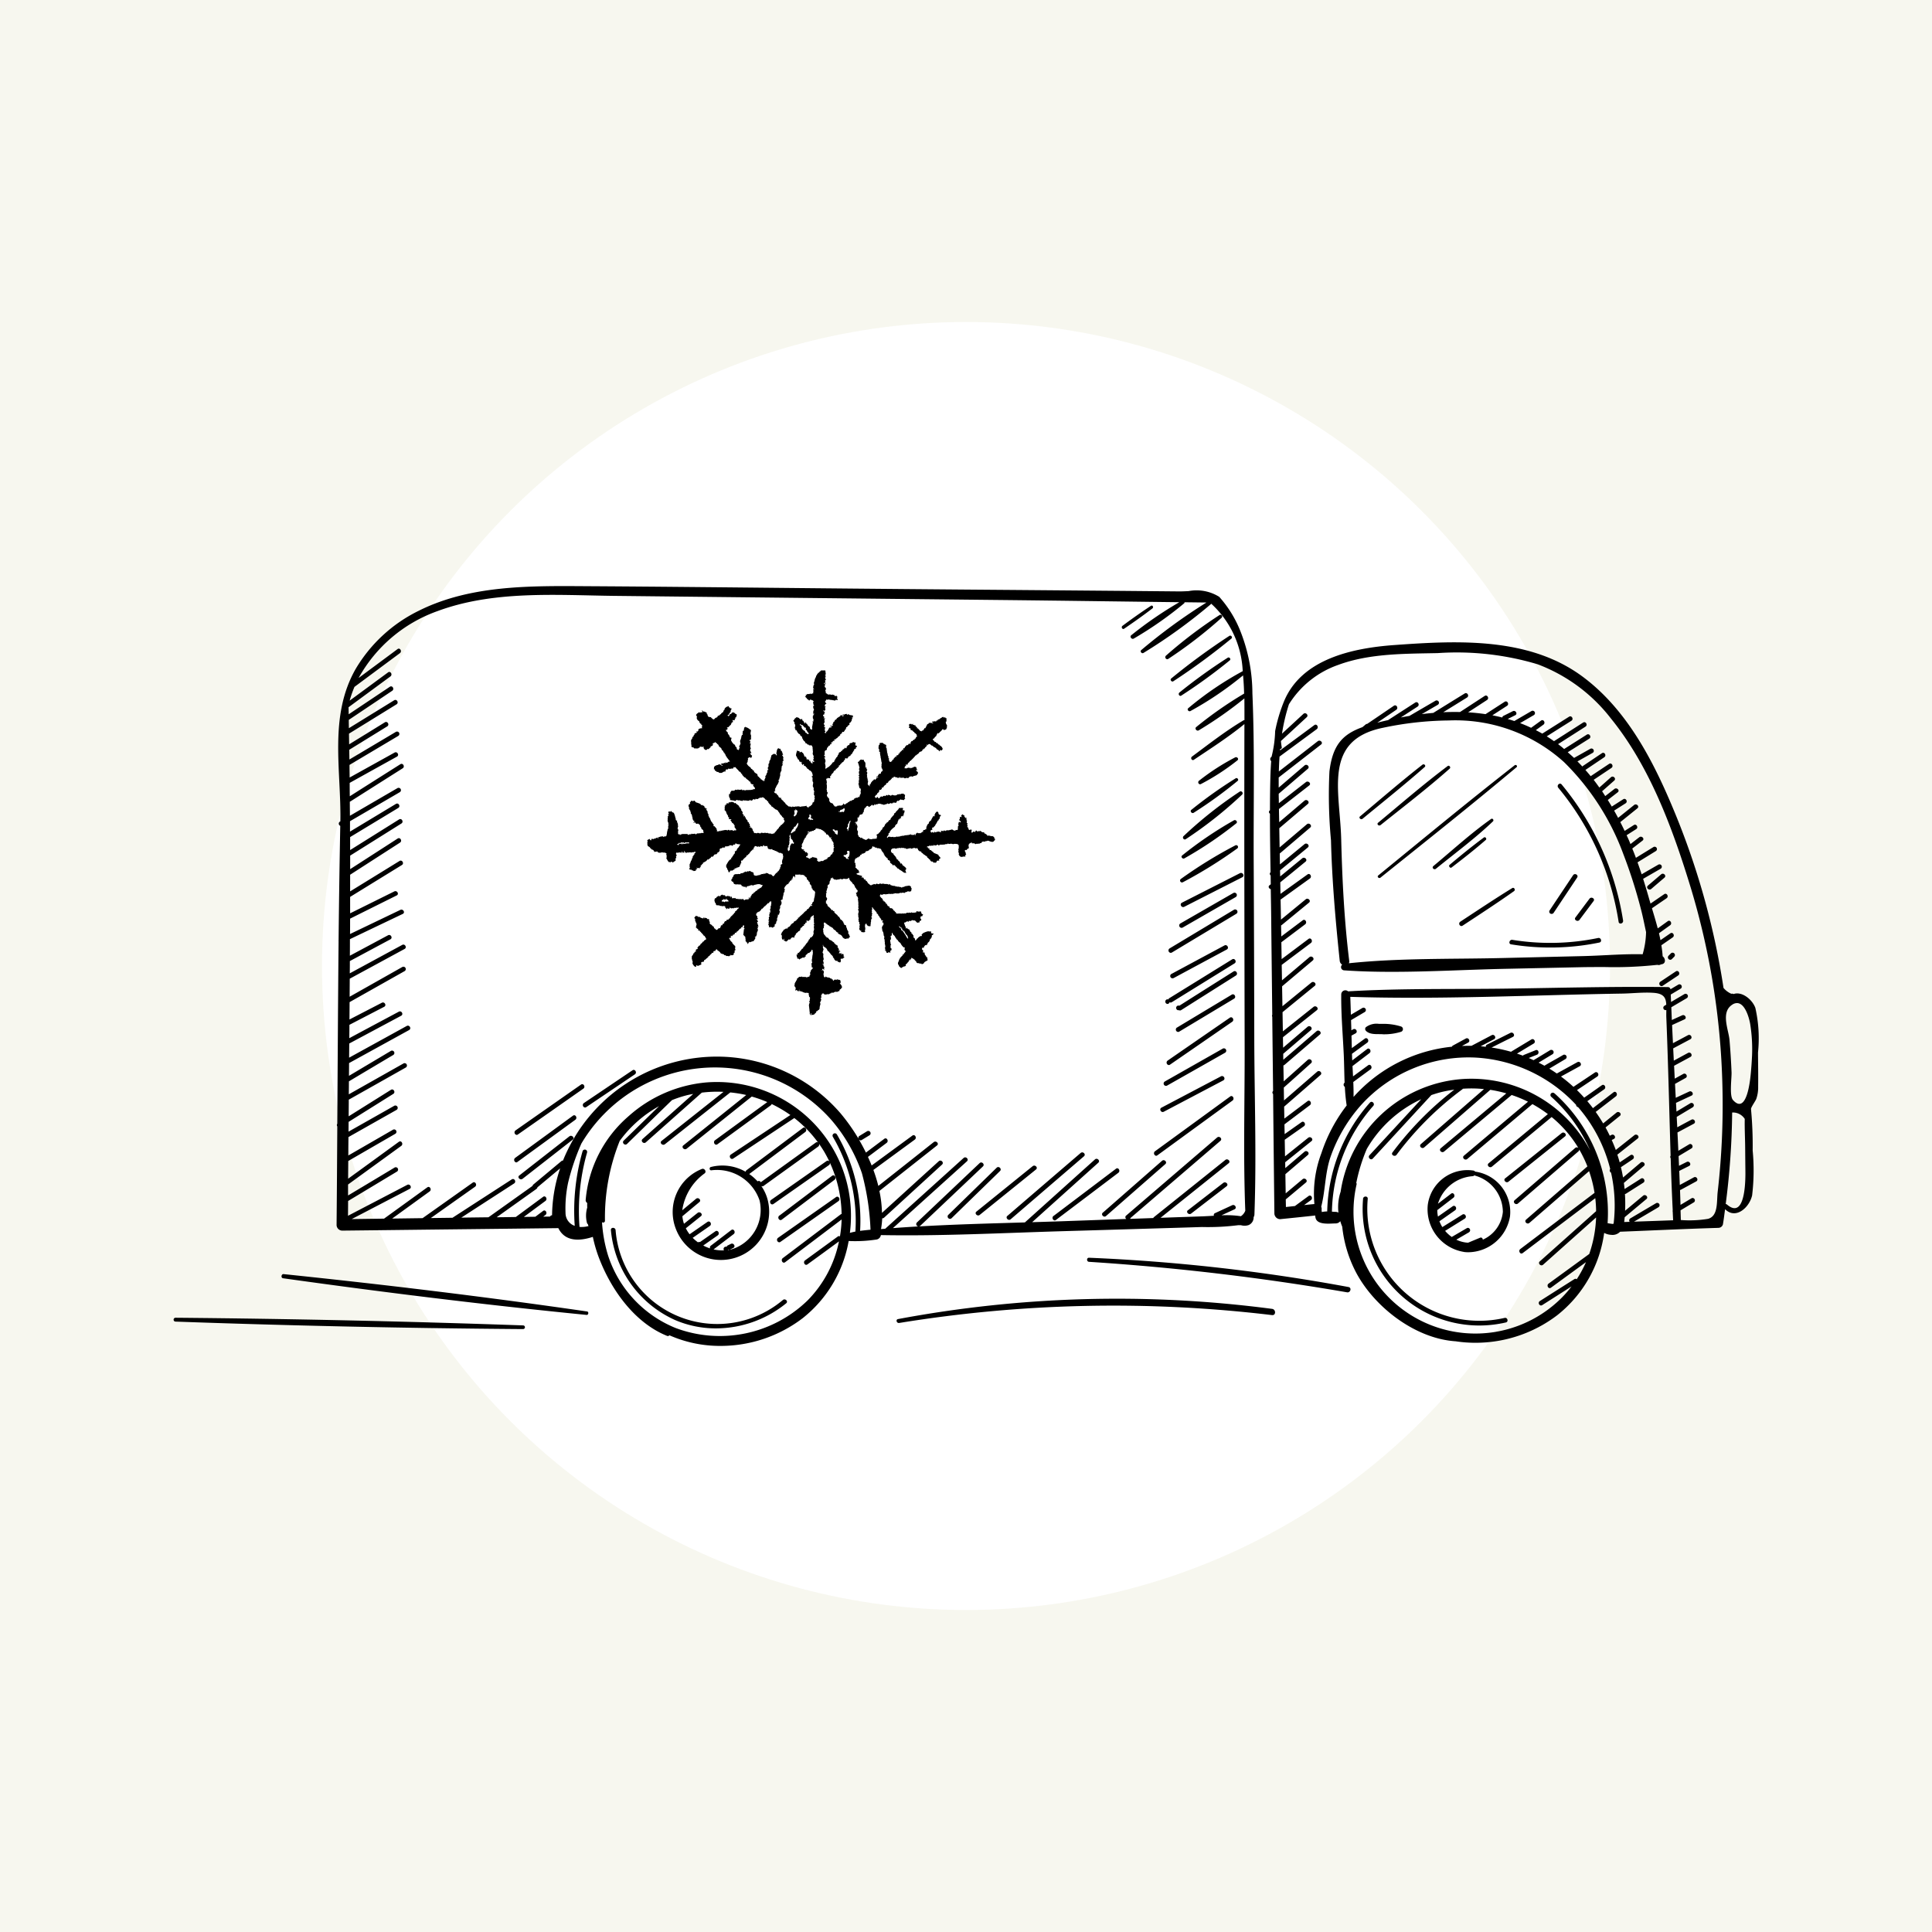 <svg xmlns="http://www.w3.org/2000/svg" width="150" height="150" viewBox="0 0 150 150">
  <g id="Group_5911" data-name="Group 5911" transform="translate(-905 -440)">
    <rect id="Rectangle_51355" data-name="Rectangle 51355" width="150" height="150" transform="translate(905 440)" fill="#f7f7ef"/>
    <circle id="Ellipse_38" data-name="Ellipse 38" cx="50" cy="50" r="50" transform="translate(930 465)" fill="#fff"/>
    <g id="Group_5898" data-name="Group 5898" transform="translate(681.463 337.916)">
      <path id="Union_2" data-name="Union 2" d="M38.488,58.167a.148.148,0,0,1-.172.05c-2.54-1.02-4.354-3.59-5.3-6.071a10.791,10.791,0,0,1-.472-1.619c-1.463.477-2.291.115-2.679-.679-3.885.048-7.745.088-11.633.134q-2.574.031-5.147.059a.445.445,0,0,1-.437-.438c.025-2.551.039-5.1.056-7.649a.184.184,0,0,1,0-.212c.031-4.725.054-9.454.1-14.18a.154.154,0,0,1,0-.07q.046-4.441.13-8.879a.182.182,0,0,1-.029-.326.3.3,0,0,1,.036-.021c.077-3.98-.914-8.142,1.184-11.826a11.626,11.626,0,0,1,4.888-4.517C23.08-.119,27.824-.016,32.256.009,37.7.042,43.138.1,48.58.154q8.4.084,16.8.148,4.2.035,8.4.071l4.312.04c.222,0,.463-.012.71-.024a3.313,3.313,0,0,1,2.375.445,8.916,8.916,0,0,1,1.675,2.747,13.218,13.218,0,0,1,.9,4.748c.185,4.33.08,8.689.1,13.021q.034,6.93.046,13.857c.013,4.519.178,9.068.011,13.584a.358.358,0,0,1-.062.2.642.642,0,0,1-.389.62,1,1,0,0,1-.6.008,1.7,1.7,0,0,1-.2,0,18.646,18.646,0,0,1-2.82.142q-1.909.061-3.821.116-3.546.108-7.1.211c-4.66.139-9.346.386-14.01.3a.415.415,0,0,1-.375.35,11.029,11.029,0,0,1-2.126.11,9.806,9.806,0,0,1-3.582,6,10.5,10.5,0,0,1-6.371,2.144A9.712,9.712,0,0,1,38.488,58.167ZM33.72,51.951A9.113,9.113,0,0,0,38.967,57.6,9.777,9.777,0,0,0,49.2,55.477a9.06,9.06,0,0,0,2.453-4.6q-1.222.9-2.449,1.787c-.188.139-.371-.177-.183-.314L51.56,50.5a.144.144,0,0,1,.17-.01,9.7,9.7,0,0,0,.129-1.314q-2.192,1.66-4.386,3.318c-.186.142-.367-.175-.184-.316l4.5-3.4a.225.225,0,0,1,.069-.031,9.931,9.931,0,0,0-.907-3.974.184.184,0,0,1-.077.183q-2.153,1.508-4.306,3.016c-.191.136-.374-.181-.184-.314l4.306-3.018a.152.152,0,0,1,.219.036c-.121-.253-.252-.5-.394-.748-.13-.216-.265-.423-.41-.626a.181.181,0,0,1-.067.216L45.8,46.569a.147.147,0,0,1-.179.005,3.332,3.332,0,0,1,.508,1.12,3.745,3.745,0,0,1-7.138,2.218,3.6,3.6,0,0,1,2.034-4.665c.189-.055.366.213.2.348a4.273,4.273,0,0,0-1.738,2.866c.358-.3.714-.595,1.07-.892.18-.149.438.108.257.257-.44.368-.878.733-1.319,1.1a2.718,2.718,0,0,0,.089.467.722.722,0,0,0,.039.115c.351-.28.7-.563,1.055-.844.182-.146.441.111.257.257l-1.171.938a2.726,2.726,0,0,0,.292.464c.463-.318.924-.639,1.386-.958.2-.135.377.182.184.314l-1.33.923a3.623,3.623,0,0,0,.412.35.169.169,0,0,1,.1-.032.139.139,0,0,1,.05.011l1.2-.838c.193-.134.376.182.183.317l-1.126.788a3.4,3.4,0,0,0,.527.223.189.189,0,0,1,.065-.213c.531-.4,1.055-.807,1.585-1.211.188-.142.369.175.184.315L41.917,51.5a3.139,3.139,0,0,0,.81.075.182.182,0,0,1,.142-.288.159.159,0,0,1,.062.013.16.16,0,0,1,.09-.109l.244-.122c.21-.1.394.211.183.316l-.242.122a.177.177,0,0,1-.165,0l-.01.042a2.486,2.486,0,0,0,.319-.066,3.2,3.2,0,0,0,2.138-3.786,3.491,3.491,0,0,0-3.75-2.338c-.15.013-.173-.22-.034-.257a3.611,3.611,0,0,1,2.7.368.18.18,0,0,1,.073-.119l4.376-3.282c.186-.14.369.176.183.316l-4.35,3.262a3.767,3.767,0,0,1,.646.568.158.158,0,0,1,.093-.03.165.165,0,0,1,.16.107.13.13,0,0,1,.028-.031q2.12-1.53,4.241-3.056a.143.143,0,0,1,.173-.008A9.432,9.432,0,0,0,48.186,41.3l-4.741,3.145c-.194.131-.377-.185-.182-.313l4.617-3.067a9.871,9.871,0,0,0-1.452-.852.2.2,0,0,1-.069.1q-2.068,1.512-4.142,3.023c-.19.139-.374-.178-.184-.314q2.026-1.481,4.057-2.961a10.182,10.182,0,0,0-1.208-.428L39.829,43.68c-.181.145-.441-.111-.258-.257l4.883-3.911a9.788,9.788,0,0,0-1.238-.2q-2.537,2.01-5.076,4.021c-.185.144-.445-.112-.26-.257q2.4-1.9,4.808-3.808a9.674,9.674,0,0,0-1.683.06L36.66,43.186c-.175.157-.432-.1-.257-.257q1.968-1.748,3.934-3.5c-.17.031-.338.062-.508.105a8.883,8.883,0,0,0-1.142.376q-1.747,1.7-3.487,3.4c-.17.165-.427-.094-.259-.258q1.374-1.338,2.746-2.676a9.425,9.425,0,0,0-3.057,2.7,16,16,0,0,0-1.145,6.2.137.137,0,0,1-.229.105A11.091,11.091,0,0,0,33.72,51.951ZM51.875,45.1a10.446,10.446,0,0,1,.626,5.116c.141-.039.281-.072.427-.1a12.871,12.871,0,0,0-1.748-7.356.182.182,0,0,1,.314-.185,13.22,13.22,0,0,1,1.8,7.484c.272-.036.543-.062.808-.088a19.785,19.785,0,0,0-.668-4.388,12.591,12.591,0,0,0-2.406-4.173,12.056,12.056,0,0,0-19.373,1.87,17.877,17.877,0,0,0-1.031,3.039,9.615,9.615,0,0,0-.2,2.351,1.05,1.05,0,0,0,.714,1,16.713,16.713,0,0,1,.608-5.789.182.182,0,0,1,.35.1,16.522,16.522,0,0,0-.587,5.772,2.075,2.075,0,0,0,.706-.068.218.218,0,0,1-.043-.091c0-.015-.006-.033-.009-.049a.217.217,0,0,1-.074-.1,2.234,2.234,0,0,1,.021-1.2,2.164,2.164,0,0,1,0-.35.247.247,0,0,1-.122-.235,9.662,9.662,0,0,1,3.32-6.493.105.105,0,0,1,.038-.034,10.423,10.423,0,0,1,6.039-2.6q.4-.03.795-.03A10.422,10.422,0,0,1,51.875,45.1Zm3.044,4.821c.108-.009.219-.018.325-.025q3.043-2.746,6.085-5.493c.175-.158.436.1.26.257l-5.746,5.186q.987-.073,1.979-.131a.18.18,0,0,1-.118-.306L62.573,44.8c.17-.162.427.1.257.257q-2.431,2.306-4.868,4.612a.176.176,0,0,1-.106.047c2.74-.158,5.49-.23,8.232-.312q2.719-2.446,5.439-4.89c.175-.157.435.1.259.258q-2.569,2.307-5.134,4.614c.756-.022,1.513-.045,2.266-.071l5.04-.179-.007-.013a.156.156,0,0,1,0-.25q3.529-3.031,7.061-6.061c.177-.152.437.1.257.257q-3.494,3-6.989,6a.22.22,0,0,1-.015.06l1.756-.063h.036a.158.158,0,0,1,.053-.075q2.772-2.218,5.541-4.438c.18-.145.441.111.257.257q-2.641,2.118-5.288,4.235l3.222-.111c.306-.011.614-.03.923-.048a.149.149,0,0,1,.082-.2l1.333-.616c.213-.1.4.216.185.316q-.506.232-1.013.467a7.554,7.554,0,0,1,1.506.07.9.9,0,0,0,.342-.428c-.166-4.237-.039-8.505-.05-12.743q-.013-6.251-.023-12.5-.009-6.268.005-12.539c-1.235,1.01-2.6,1.885-3.924,2.772-.157.1-.291-.141-.146-.248,1.3-.964,2.605-1.987,4-2.815a.135.135,0,0,1,.073-.015c0-.549,0-1.116-.005-1.687A30.578,30.578,0,0,1,79.587,11.2c-.156.093-.34-.137-.2-.253a30.147,30.147,0,0,1,3.722-2.6c-.014-.472-.037-.945-.082-1.414A26.032,26.032,0,0,1,78.944,9.7c-.134.079-.3-.12-.17-.221A25.291,25.291,0,0,1,83,6.605a7.535,7.535,0,0,0-2.441-5.234l-.014.018a41.856,41.856,0,0,1-5.249,3.8c-.135.086-.3-.121-.171-.223a43.19,43.19,0,0,1,5.06-3.691c-.565-.005-1.131-.015-1.7-.019a.11.11,0,0,1-.041.09,28.687,28.687,0,0,1-3.9,2.728c-.158.094-.347-.14-.2-.257a29.932,29.932,0,0,1,3.734-2.566c-4.757-.056-9.511-.126-14.266-.175Q48.988.922,34.162.759C29.615.7,24.8.334,20.457,1.952a11.337,11.337,0,0,0-6.1,5.183l3.025-2.244c.186-.14.37.175.184.314L14.036,7.826a8.759,8.759,0,0,0-.373,1.067L16.645,6.7c.188-.14.372.176.184.313L13.576,9.407c.007.185.009.366.012.546q1.6-1.068,3.194-2.137c.2-.131.379.184.184.313l-3.371,2.259c0,.214.005.428.01.644q1.758-1.085,3.514-2.167c.2-.124.385.192.184.315l-3.691,2.276c0,.275.01.552.011.83q1.391-.855,2.774-1.71c.2-.122.383.192.184.316l-2.95,1.817c.005.251.009.5.013.754l3.613-2.147a.182.182,0,0,1,.182.315q-1.893,1.127-3.787,2.252c0,.327.006.653.01.979l3.488-1.936c.207-.115.389.2.186.314q-1.837,1.018-3.67,2.038,0,.52.007,1.04,1.962-1.245,3.925-2.487c.2-.127.38.19.182.316q-2.036,1.288-4.068,2.578a.191.191,0,0,1-.036.013c0,.365.007.729.008,1.094q1.844-1.075,3.69-2.146a.182.182,0,0,1,.184.314l-3.868,2.253c0,.269,0,.539,0,.808l3.567-2.151c.2-.121.382.194.181.315L13.7,19.486v1.009q1.9-1.188,3.8-2.379c.2-.125.382.19.184.314q-1.989,1.247-3.981,2.495v1.052L17.389,19.6c.2-.127.382.188.184.316L13.7,22.41c0,.432,0,.862,0,1.293q1.918-1.18,3.834-2.361c.2-.123.385.193.185.314q-2.01,1.238-4.019,2.475c0,.425,0,.851,0,1.275l3.429-1.7c.212-.105.4.209.185.313q-1.809.9-3.616,1.8c0,.4,0,.8-.005,1.194L17.6,25.139c.212-.1.4.213.185.314q-2.051.979-4.1,1.958c0,.428,0,.857-.005,1.286q1.484-.792,2.964-1.587c.206-.111.389.205.181.316q-1.57.841-3.146,1.686c0,.316,0,.635-.007.954l4.073-2.208c.206-.112.392.2.184.314Q15.8,29.328,13.67,30.482c0,.466-.007.932-.008,1.4l4.091-2.309a.183.183,0,0,1,.184.316L13.659,32.3q-.005.675-.01,1.349l2.514-1.3c.205-.108.391.206.182.314q-1.351.7-2.7,1.4c0,.345-.005.69-.008,1.036q1.92-1.029,3.841-2.055c.208-.112.391.2.185.314q-2.018,1.079-4.03,2.155c-.005.368-.008.736-.011,1.1q2.237-1.23,4.472-2.461c.209-.112.393.2.185.317l-4.661,2.564c0,.329-.006.661-.007.99q1.628-.968,3.261-1.94a.183.183,0,0,1,.183.316q-1.727,1.025-3.449,2.052c0,.336-.005.672-.009,1.008l4.252-2.4a.182.182,0,0,1,.181.315q-2.215,1.251-4.435,2.5c0,.43-.006.862-.009,1.292l3.281-2.056c.2-.125.382.191.184.315q-1.733,1.087-3.47,2.173c0,.253-.006.506-.006.759l3.551-2.008a.183.183,0,0,1,.184.316q-1.871,1.056-3.74,2.113-.008.715-.013,1.431l3.466-2a.182.182,0,0,1,.184.315l-3.652,2.111c-.005.461-.008.918-.01,1.376l3.94-2.866c.191-.138.372.177.186.316q-2.065,1.5-4.132,3c0,.283,0,.569,0,.852q1.813-1.085,3.621-2.173a.182.182,0,0,1,.183.314q-1.9,1.145-3.8,2.286l-.008,1.148,4.6-2.4c.208-.108.393.206.184.315l-4.5,2.343,2.514-.035,3.358-2.429c.188-.137.371.179.184.315q-1.455,1.054-2.912,2.108l2.363-.032q1.944-1.377,3.891-2.756c.191-.135.373.181.182.317q-1.717,1.214-3.434,2.431l1.682-.022,4.6-2.978c.2-.128.381.187.184.314q-2.048,1.326-4.1,2.654,1.053-.015,2.109-.028l3.424-2.439a.157.157,0,0,1,.055-.1q1.094-.911,2.185-1.823a.188.188,0,0,1,.122-.041,12.882,12.882,0,0,1,12.4-8.063,12.689,12.689,0,0,1,9.154,4.4,14.854,14.854,0,0,1,1.4,1.983.17.17,0,0,1,.062-.233l.6-.368a.183.183,0,0,1,.187.314c-.2.123-.405.246-.606.369a.164.164,0,0,1-.229-.049c.194.331.379.677.552,1.028.474-.355.95-.714,1.426-1.069.19-.142.369.175.184.314l-1.453,1.09c.1.22.2.439.286.665q1.582-1.16,3.165-2.32c.189-.139.373.176.185.313q-1.611,1.179-3.213,2.355a11.639,11.639,0,0,1,.383,1.24q2.155-1.7,4.3-3.4c.181-.144.443.113.257.258q-2.236,1.767-4.474,3.533a9.008,9.008,0,0,1,.2,1.7L59.4,44.654c.173-.159.43.1.258.258q-2.254,2.063-4.505,4.126a.171.171,0,0,1-.142.047A6.567,6.567,0,0,1,54.919,49.919ZM28.242,46.68a.186.186,0,0,1-.076.123q-1.543,1.1-3.088,2.2c.5,0,.99-.012,1.484-.019l2.119-1.565c.188-.14.37.176.185.315q-.842.622-1.68,1.243l.893-.013.6-.452c.188-.141.369.175.185.315l-.173.129.534-.007a.161.161,0,0,1,.153-.1,11.829,11.829,0,0,1,.626-3.641ZM99.535,58.634c-3.173-.207-6.345-2.69-7.752-5.378a9.856,9.856,0,0,1-1.057-3.522,3.694,3.694,0,0,1-.15-.427.449.449,0,0,1-.346.175c-.438,0-1.438.152-1.575-.428a.878.878,0,0,1-.025-.186c-.907.1-1.814.192-2.722.284a.453.453,0,0,1-.449-.447q-.054-4.635-.1-9.269a.157.157,0,0,1,0-.236q-.034-2.884-.065-5.764a.148.148,0,0,1,0-.149c-.026-2.47-.058-4.941-.081-7.413-.007-.781-.022-1.562-.035-2.345-.132-.028-.233-.19-.1-.3l.1-.078q-.005-.346-.009-.689a.153.153,0,0,1-.006-.246c-.026-1.516-.05-3.031-.048-4.546a.15.15,0,0,1-.015-.253l.016-.013c0-.818.008-1.634.029-2.452.013-.458.033-.914.067-1.366a.2.2,0,0,1,.005-.316l.021-.016a9,9,0,0,0,.28-2,12.459,12.459,0,0,1,.686-2.3c1.372-3.315,5.351-4.144,8.571-4.377,4.942-.356,10.49-.639,14.662,2.488,3.583,2.683,5.65,6.921,7.292,10.97a58.783,58.783,0,0,1,3.6,13.163,1.629,1.629,0,0,0,.609.456l.013-.005a.218.218,0,0,1,.159.025c.637-.231,1.452.412,1.691,1.075a10.711,10.711,0,0,1,.206,3.464c.006.879.023,1.761.011,2.642a2.708,2.708,0,0,1-.142.951c-.057.168-.426.666-.412.8a30.429,30.429,0,0,1,.129,3.217,16.263,16.263,0,0,1-.043,3.484c-.21.936-1.269,1.9-2.1,1.069-.053.4-.1.789-.167,1.183a.37.37,0,0,1-.354.268c-2.543.077-5.087.2-7.629.3a.806.806,0,0,1-.675.243,1.305,1.305,0,0,1-.562-.153,9.816,9.816,0,0,1-3.644,6.392,10.473,10.473,0,0,1-6.364,2.14A10.209,10.209,0,0,1,99.535,58.634ZM92.633,43.7a13.485,13.485,0,0,0-.817,2.644.1.1,0,0,1,.028.094,9.465,9.465,0,0,0,15.944,8.793,8.459,8.459,0,0,0,.74-.855l-2.274,1.448c-.2.127-.382-.188-.185-.314q1.338-.853,2.676-1.7a.158.158,0,0,1,.188.006,9.19,9.19,0,0,0,.718-1.327q-1.359.991-2.718,1.983c-.192.139-.373-.178-.185-.317q1.58-1.147,3.156-2.3a9.629,9.629,0,0,0,.532-2.835q-2.057,1.833-4.114,3.668c-.175.155-.431-.1-.257-.258q2.187-1.949,4.373-3.9a9.972,9.972,0,0,0-.064-1.009l-5.637,4.264c-.186.141-.368-.175-.184-.315q2.884-2.18,5.763-4.361a9.6,9.6,0,0,0-.425-1.686l-4.631,4.018c-.175.154-.436-.1-.256-.257l4.758-4.129a9.831,9.831,0,0,0-.634-1.312.162.162,0,0,1-.058.139q-2.35,2.026-4.7,4.053c-.176.152-.434-.1-.256-.257l4.7-4.055a.187.187,0,0,1,.247,0,9.4,9.4,0,0,0-2.075-2.4l-4.637,3.85c-.18.149-.437-.108-.257-.259q2.3-1.908,4.6-3.82a9.982,9.982,0,0,0-1.2-.776l-5.059,4.263c-.18.149-.437-.107-.258-.258q2.487-2.1,4.974-4.19a9.769,9.769,0,0,0-1.274-.524c-.005.005-.006.013-.014.018q-2.615,2.187-5.227,4.376c-.178.149-.438-.107-.257-.259l5.089-4.259a10.049,10.049,0,0,0-1.244-.275q-2.564,2.236-5.133,4.471c-.175.153-.435-.1-.257-.257l4.9-4.271a9.474,9.474,0,0,0-1.638-.028.174.174,0,0,1-.039.043,24.727,24.727,0,0,0-5.112,5.089c-.142.187-.457,0-.316-.184a25.283,25.283,0,0,1,4.8-4.877,9.828,9.828,0,0,0-1.021.192c-.26.067-.513.144-.76.229L93.1,44.446c-.159.173-.419-.085-.259-.257q2.013-2.176,4.02-4.351A9.519,9.519,0,0,0,92.633,43.7Zm14.575-4.316a12.422,12.422,0,0,1,4.121,10.079c.141.027.281.048.426.063a.294.294,0,0,1,.043-.039,11.731,11.731,0,0,0-.2-3.946.193.193,0,0,1-.066-.286,11.647,11.647,0,0,0-2.494-4.8.19.19,0,0,1-.155-.179,11.521,11.521,0,0,0-7.825-3.671,11.259,11.259,0,0,0-8.815,3.629,12.024,12.024,0,0,0-2.395,4c-.464,1.281-.42,2.662-.75,3.936l0,.016a.484.484,0,0,1,.026.252l.016.16a1.894,1.894,0,0,1,.421-.045A13.143,13.143,0,0,1,92.878,40.1c.157-.176.414.083.257.258a12.746,12.746,0,0,0-3.209,8.211c.107.007.211.014.3.015a.479.479,0,0,1,.206.059,3.783,3.783,0,0,1,.17-1.621,10.312,10.312,0,0,1,9.361-8.743,10.418,10.418,0,0,1,10.009,5.541,12.055,12.055,0,0,0-3.027-4.178.182.182,0,0,1,.258-.257Zm7.136,8.205L112.656,49c-.01.123-.022.248-.038.373l.427-.015a.176.176,0,0,1,.047-.265q1-.591,2.005-1.185a.183.183,0,0,1,.184.316q-.948.562-1.9,1.121c1.011-.034,2.025-.069,3.037-.108-.013-.222-.022-.443-.032-.665a.173.173,0,0,1,0-.109q-.1-2.018-.159-4.04a.178.178,0,0,1-.006-.2c-.054-1.79-.1-3.579-.152-5.365s-.107-3.583-.18-5.374c-.007-.2,0-.394,0-.57a.181.181,0,0,1-.152-.325l.148-.09c-.025-.523-.181-.859-.967-.918-.8-.061-1.647.043-2.452.057-7.012.114-14.1.474-21.114.252.02.463.033.926.046,1.391l.9-.529a.182.182,0,0,1,.183.314l-1.069.632c.007.263.017.527.023.791l.143-.079c.207-.113.389.2.185.316l-.317.174c.01.324.016.647.027.971q.506-.367,1.01-.737c.193-.139.374.178.185.315-.392.288-.789.575-1.184.863,0,.067.005.137.006.2,0,.1.009.209.013.314.388-.294.772-.589,1.157-.884.187-.142.368.175.185.316-.438.336-.881.671-1.321,1.008.014.264.03.529.041.8l1.174-.863c.189-.139.371.177.184.315-.445.329-.892.656-1.337.984.017.386.025.774.02,1.159a.265.265,0,0,1,.029-.033,11.826,11.826,0,0,1,7.606-3.865.17.17,0,0,1,.079-.091l1-.544c.206-.112.391.2.184.316l-.481.259c.244-.009.49-.014.737-.009l1.571-.827c.209-.11.391.206.184.315l-1.039.546c.134.011.268.026.4.041a.152.152,0,0,1,.09-.171l1.823-.912c.209-.1.394.211.185.315-.553.275-1.1.549-1.654.826a11.85,11.85,0,0,1,1.518.33.207.207,0,0,1,.033-.029l1.539-.928c.2-.122.384.194.185.315q-.653.39-1.3.784c.155.051.309.1.459.16a.208.208,0,0,1,.082-.062l.911-.366c.219-.087.313.267.1.353l-.64.255c.127.054.251.113.374.17.434-.26.864-.522,1.294-.783a.183.183,0,0,1,.185.315c-.361.219-.725.438-1.087.659.153.076.305.155.451.239.478-.293.985-.556,1.46-.84a.183.183,0,0,1,.185.315l-1.264.751c.2.12.392.246.58.377l1.6-.881c.207-.113.388.2.184.316q-.73.4-1.459.8a11.833,11.833,0,0,1,.967.8l1.666-1.111c.2-.13.379.185.184.313l-1.575,1.053c.192.188.379.384.561.586.455-.32.912-.643,1.368-.962.193-.137.376.179.185.314q-.657.46-1.311.921c.149.177.3.356.435.542q.8-.616,1.6-1.232c.187-.144.368.173.184.314l-1.569,1.211q.308.432.579.891l1.039-.842c.182-.147.441.109.26.257-.372.3-.743.6-1.113.9.116.211.224.425.329.642.046-.021.09-.044.132-.065.208-.105.394.211.185.314l-.165.083c.112.253.219.509.315.772l1.445-1.148c.184-.144.441.112.258.257l-1.582,1.255q.1.3.182.6l.835-.56c.2-.131.377.185.183.315-.3.206-.615.413-.924.619.065.263.119.53.166.8l1.362-1.156c.18-.151.437.105.257.257q-.778.661-1.556,1.32c.022.157.041.314.056.473.426-.269.85-.538,1.271-.808.2-.126.383.191.186.316-.451.284-.9.57-1.346.854a.168.168,0,0,1-.083.026,12.462,12.462,0,0,1,.012,1.3l1.4-1.169a.183.183,0,0,1,.119-.045C114.356,47.288,114.487,47.473,114.344,47.592Zm3.67.264-1.021.613c.006.25.016.5.022.752a8.83,8.83,0,0,0,2.115-.092c.8-.222.66-1.32.745-2.083a58.823,58.823,0,0,0,.368-8.266,57.794,57.794,0,0,0-2.425-15.251c-1.4-4.6-3.173-9.479-6.237-13.255a12.954,12.954,0,0,0-5.683-4.2,21.888,21.888,0,0,0-7.763-.868c-2.561.054-5.3.017-7.732.921a7.348,7.348,0,0,0-3.815,3.053,14.619,14.619,0,0,0-.538,2.281c.553-.513,1.111-1.025,1.662-1.536.172-.159.432.1.258.257l-2,1.847,0,.033c.014.149.032.3.06.446a.115.115,0,0,1-.122.141c-.005.039-.01.077-.013.114q1.334-.983,2.666-1.967c.191-.139.372.177.185.316q-1.443,1.064-2.887,2.128c-.027.384-.043.77-.054,1.156l3.021-2.35c.184-.142.444.113.258.257l-3.291,2.559c0,.264,0,.526,0,.788.67-.572,1.337-1.148,2.009-1.722.176-.152.435.1.257.258l-2.264,1.94c0,.13,0,.257.006.386s0,.23.005.346l2.1-1.635c.185-.142.444.115.257.259l-2.35,1.828c.005.342.013.682.019,1.023q.984-.836,1.966-1.672c.179-.15.437.105.259.257L85.839,18.8c.01.5.017.993.026,1.49l2.118-1.8c.176-.152.437.105.258.257q-1.183,1.008-2.366,2.016c.005.281.01.563.015.844q.954-.787,1.908-1.572c.18-.149.44.107.257.258L85.9,22.07c0,.158.007.314.01.472.57-.468,1.142-.937,1.712-1.406.181-.149.44.108.257.257Q86.9,22.2,85.916,23l.016.894q1.05-.753,2.1-1.508c.19-.137.371.18.184.315L85.94,24.34c.012.519.021,1.038.03,1.556l1.921-1.578c.178-.149.438.109.256.258l-2.1,1.726a.157.157,0,0,1-.067.037c0,.206.008.414.013.621,0,.082,0,.162,0,.242l1.67-1.257c.188-.14.37.176.183.316L86,27.652c.009.437.014.873.022,1.309l2.087-1.567c.186-.141.37.175.184.315l-2.265,1.7.021,1.2c.713-.6,1.42-1.2,2.131-1.8.178-.151.437.106.258.258l-2.38,2.006c.007.517.018,1.031.025,1.546q1.123-.921,2.25-1.839c.181-.149.441.109.259.258q-1.253,1.021-2.5,2.043c.008.5.016.993.025,1.489q1.189-.949,2.382-1.9c.181-.146.44.111.257.256l-2.632,2.1c0,.271.008.544.013.813q.949-.813,1.9-1.625c.176-.152.434.1.256.257l-2.147,1.84c0,.154,0,.309.006.463l2.581-2.218c.178-.152.438.105.26.258l-2.747,2.358a.18.18,0,0,1-.087.041c.008.413.015.827.023,1.239q.936-.834,1.867-1.669c.175-.157.435.1.258.256q-1.057.95-2.117,1.895.008.5.015,1L88.781,37.7c.177-.154.435.1.257.258q-1.411,1.231-2.822,2.458c.005.31.011.617.017.926q.9-.678,1.8-1.354c.186-.142.368.175.183.314l-1.974,1.487c0,.253.01.5.014.758q.655-.466,1.313-.928c.191-.136.373.179.185.315l-1.492,1.051q.012.645.022,1.289l1.8-1.443c.179-.145.439.111.257.258q-1.023.822-2.044,1.643l.008.455,1.493-1.274c.178-.151.437.105.257.257l-1.742,1.488q.011.747.023,1.49l1.312-1.1c.182-.149.438.108.26.258l-1.539,1.288a.224.224,0,0,1-.025.013c0,.2.009.4.01.6l.7-.075q.526-.389,1.061-.779c.189-.139.37.176.184.315s-.354.26-.533.389c.267-.028.532-.056.8-.08a8.884,8.884,0,0,1,.542-3.946,12.366,12.366,0,0,1,1.963-3.707,13.906,13.906,0,0,1-.141-1.443.2.2,0,0,1-.02-.327h0c-.028-.737-.032-1.477-.066-2.206-.073-1.551-.212-3.11-.194-4.662a.319.319,0,0,1,.531-.222c4.082-.242,8.207-.155,12.3-.212,4.175-.059,8.354-.173,12.531-.119a.2.2,0,0,1,.2.17c.205-.123.411-.245.617-.367a.182.182,0,0,1,.182.314l-.777.462c.005.193.016.383.023.576l1.034-.609a.182.182,0,0,1,.185.314l-1.2.706c.013.331.026.66.04.992q.4-.185.8-.365c.212-.1.4.217.185.313-.321.147-.644.293-.964.441q.031.706.067,1.409.585-.309,1.165-.621c.209-.111.392.2.186.314-.444.238-.889.473-1.333.709.015.319.033.635.047.952l1.106-.6c.208-.112.393.2.185.314l-1.269.685q.026.5.05,1l.665-.367c.2-.114.389.2.18.314l-.817.456-.005,0c.018.361.036.722.057,1.083.347-.162.694-.324,1.043-.485.21-.1.4.214.182.315-.4.186-.8.374-1.206.563.013.226.024.451.036.677l1.076-.646a.182.182,0,0,1,.184.315q-.62.371-1.24.744c.013.268.029.538.043.807q.551-.3,1.1-.59c.208-.111.392.2.185.314-.424.227-.845.453-1.27.678.025.474.047.95.068,1.423l.837-.5c.2-.121.382.194.183.314l-1,.6c.013.251.022.5.033.751l.6-.3c.209-.105.392.209.185.313l-.767.383c.015.365.028.729.043,1.093l1.093-.592c.206-.112.389.2.184.314l-1.183.643a.217.217,0,0,1-.078.024c.015.384.026.771.039,1.156l.849-.508a.176.176,0,0,1,.092-.027A.187.187,0,0,1,118.014,47.856ZM121,40.874a59.132,59.132,0,0,1-.5,7.1.2.2,0,0,1,.1.043c1.535,1.312,1.428-2.383,1.427-2.682-.007-.588-.012-1.176-.017-1.766-.006-.727-.049-1.464-.032-2.2a1.092,1.092,0,0,0-.921-.5Zm.023-8.384c-.938.577-.3,1.943-.228,2.756q.107,1.251.158,2.5c.019.444-.183,1.83.112,2.157,1.077,1.2,1.337-1.606,1.378-2.023.045-.462.078-.927.1-1.391a12.27,12.27,0,0,0-.141-2.478c-.094-.556-.421-1.636-1.026-1.636A.665.665,0,0,0,121.02,32.489ZM27.13,57.686q-13.5-.1-26.986-.581a.149.149,0,0,1,0-.3q13.5.12,26.986.595a.142.142,0,0,1,0,.284Zm11.738-.73A8.494,8.494,0,0,1,33.946,50c-.021-.233.343-.232.364,0A7.912,7.912,0,0,0,47.3,55.426c.178-.148.438.108.257.256a8.665,8.665,0,0,1-5.453,1.949A8.027,8.027,0,0,1,38.867,56.957Zm53.474-9.385c.02-.233.383-.234.365,0a8.7,8.7,0,0,0,10.627,9.246c.229-.052.325.3.1.353a9.059,9.059,0,0,1-11.09-9.6Zm-36.1,9.337a92.3,92.3,0,0,1,29.038-.792c.306.039.311.521,0,.484a103.552,103.552,0,0,0-28.954.611l-.029,0C56.119,57.214,56.05,56.945,56.237,56.908Zm-24.185-.322c-7.872-.778-15.728-1.748-23.566-2.846-.185-.025-.137-.34.042-.322,7.875.817,15.728,1.765,23.562,2.9.147.021.117.27-.026.27ZM91.1,54.831a188.814,188.814,0,0,0-20.033-2.367c-.2-.014-.2-.324,0-.317a143.131,143.131,0,0,1,20.145,2.273c.258.047.168.415-.069.415A.244.244,0,0,1,91.1,54.831Zm9.078-3.136a3.357,3.357,0,0,1-2.812-3.635,3.105,3.105,0,0,1,3.542-2.682.2.2,0,0,1,.14.088.13.13,0,0,1,.042,0,3.16,3.16,0,0,1,2.661,3.479,3.322,3.322,0,0,1-3.206,2.775A2.843,2.843,0,0,1,100.177,51.7Zm.4-1.53c-.331.193-.661.386-.994.578a2.407,2.407,0,0,0,.7.216c.072.011.143.015.214.02l.928-.385c.125-.052.208.043.216.149a2.632,2.632,0,0,0,1.556-2.155,2.951,2.951,0,0,0-2.139-2.81.157.157,0,0,1-.059-.038.239.239,0,0,1-.141.075,3.037,3.037,0,0,0-2.7,2.137l1.019-.78c.186-.143.368.174.183.314q-.626.482-1.255.964a2.506,2.506,0,0,0,.054.5l1.142-.8c.2-.136.378.181.185.314l-1.214.851h0a2.773,2.773,0,0,0,.225.451q.782-.485,1.559-.971c.2-.124.382.191.185.316l-1.528.95a2.725,2.725,0,0,0,.516.472l1.167-.681a.181.181,0,0,1,.091-.026A.185.185,0,0,1,100.573,50.165ZM46.924,50.6q2.249-1.58,4.5-3.161c.192-.135.376.18.185.316q-2.249,1.578-4.5,3.16a.166.166,0,0,1-.1.033A.193.193,0,0,1,46.924,50.6Zm21.391-1.7q2.423-1.831,4.847-3.664c.185-.141.366.176.184.313q-2.423,1.835-4.848,3.665a.159.159,0,0,1-.1.036A.2.2,0,0,1,68.315,48.893Zm-21.289-.024q2.045-1.543,4.092-3.091c.186-.141.369.176.184.315l-4.093,3.091a.16.16,0,0,1-.1.035A.2.2,0,0,1,47.027,48.868Zm17.7.024q2.843-2.444,5.691-4.887c.176-.152.436.1.257.257l-5.688,4.889a.184.184,0,0,1-.121.046C64.719,49.2,64.589,49.013,64.73,48.893Zm-4.582-.084q1.875-1.828,3.753-3.659c.17-.163.427.1.259.258q-1.881,1.831-3.755,3.659a.174.174,0,0,1-.122.053A.184.184,0,0,1,60.148,48.809Zm11.99-.165,4.6-4.03c.175-.155.435.1.256.257q-2.3,2.014-4.6,4.028a.178.178,0,0,1-.12.048C72.128,48.948,72,48.764,72.138,48.644Zm-9.812-.083,4.37-3.531c.182-.145.442.111.258.258L62.582,48.82a.184.184,0,0,1-.118.044C62.314,48.863,62.183,48.678,62.326,48.561Zm16.42-.105,2.749-2.127c.185-.141.443.114.259.258Q80.378,47.65,79,48.714a.19.19,0,0,1-.118.041C78.733,48.756,78.6,48.57,78.745,48.456Zm24.635-2.479q2.2-1.756,4.385-3.514c.183-.144.443.113.259.258l-4.387,3.513a.188.188,0,0,1-.12.044C103.367,46.279,103.236,46.093,103.38,45.977ZM26.833,45.76q1.941-1.519,3.889-3.038c.182-.143.444.113.257.257q-1.943,1.519-3.89,3.038a.189.189,0,0,1-.117.041C26.818,46.059,26.685,45.873,26.833,45.76ZM26.505,44.4,31,41.118c.192-.139.373.178.186.315l-4.5,3.278a.161.161,0,0,1-.1.035A.2.2,0,0,1,26.505,44.4Zm49.684-.519,5.836-4.253c.188-.139.37.178.183.315q-2.919,2.126-5.835,4.253a.161.161,0,0,1-.1.035A.2.2,0,0,1,76.189,43.877ZM26.541,42.262q2.538-1.778,5.083-3.557c.191-.136.374.181.183.313q-2.539,1.781-5.082,3.559a.165.165,0,0,1-.095.032A.193.193,0,0,1,26.541,42.262ZM76.69,40.495Q79,39.28,81.308,38.064c.209-.11.392.2.184.314q-2.306,1.215-4.619,2.432a.181.181,0,0,1-.086.023C76.623,40.832,76.513,40.588,76.69,40.495Zm-44.843-.358q1.89-1.272,3.775-2.544c.194-.131.379.185.184.315q-1.886,1.272-3.773,2.544a.168.168,0,0,1-.095.031A.191.191,0,0,1,31.847,40.136Zm45.106-1.675,4.5-2.552a.183.183,0,0,1,.184.316q-2.246,1.276-4.5,2.55a.182.182,0,1,1-.184-.314Zm.219-1.622Q79.584,35.174,82,33.51c.194-.133.377.183.185.315q-2.414,1.666-4.828,3.33a.167.167,0,0,1-.1.032A.192.192,0,0,1,77.171,36.84Zm16.6-2.052c-.4-.01-.907.045-1.21-.262l.005,0a.2.2,0,0,1-.005-.279,1.372,1.372,0,0,1,1.022-.257h.187a4.589,4.589,0,0,1,1.516.2.218.218,0,0,1,0,.416,4.4,4.4,0,0,1-1.363.192Zm-15.874-.513Q80.017,33,82.147,31.721c.2-.122.382.194.182.313l-4.252,2.554a.177.177,0,0,1-.093.028A.185.185,0,0,1,77.893,34.275Zm.152-1.353a.273.273,0,0,1-.049.01.183.183,0,0,1,0-.365.216.216,0,0,1,.074.015q2.1-1.332,4.212-2.661c.2-.125.382.192.184.316l-4.248,2.683a.172.172,0,0,1-.09.028A.154.154,0,0,1,78.045,32.922Zm-.9-.841a.182.182,0,0,1,.077.016.165.165,0,0,1,.079-.105q2.439-1.505,4.876-3.013c.2-.124.382.193.184.314q-2.437,1.508-4.876,3.015a.168.168,0,0,1-.173,0,.165.165,0,0,1-.167.134A.182.182,0,0,1,77.146,32.081Zm38.278-1.367c.4-.266.8-.535,1.2-.8.2-.131.378.184.183.316l-1.2.8a.17.17,0,0,1-.095.031A.192.192,0,0,1,115.424,30.714Zm-37.965-.6q2.057-1.106,4.119-2.213c.2-.112.391.2.183.314Q79.7,29.322,77.643,30.43a.187.187,0,0,1-.088.023A.182.182,0,0,1,77.459,30.115Zm13.421-.281a.25.25,0,0,1-.159-.443.376.376,0,0,1-.192-.291c-.327-3.112-.6-6.235-.68-9.365a37.656,37.656,0,0,1-.12-5.34c.245-2.057,1.022-2.886,2.564-3.443.082-.07.167-.139.25-.21a.168.168,0,0,1,.116-.042q1.035-.7,2.072-1.408c.2-.133.376.184.185.315q-.737.5-1.471,1l.067-.016q.382-.1.766-.184l2.111-1.363c.2-.129.38.187.182.314l-1.3.842c.221-.043.445-.084.666-.119L97.965,8.9a.182.182,0,0,1,.181.316c-.414.24-.827.482-1.242.723.3-.036.593-.068.891-.094q1.215-.753,2.438-1.507c.2-.124.382.191.182.314-.614.382-1.23.761-1.844,1.14.434-.019.869-.024,1.3-.015l1.915-1.25c.2-.127.377.188.184.316L100.5,9.8c.453.028.9.075,1.353.142l1.485-.961c.2-.127.378.188.184.314-.382.247-.76.492-1.138.737.257.05.517.107.772.172a.15.15,0,0,1,.088-.129l.731-.365c.21-.1.393.211.184.316s-.389.194-.584.292c.17.049.34.1.514.159.444-.26.892-.52,1.337-.78a.183.183,0,0,1,.185.315l-1.075.626q.433.163.854.364l.773-.56c.191-.139.374.178.185.315l-.59.427c.167.085.333.174.5.269.694-.437,1.385-.875,2.08-1.312.2-.126.382.19.183.314l-1.916,1.21q.285.177.564.374,1.131-.721,2.26-1.444c.2-.127.383.188.185.315l-2.129,1.36c.132.1.265.2.394.312l.081.072a.272.272,0,0,1,.028-.028l1.73-1.094c.2-.126.384.191.187.314l-1.67,1.055c.166.145.332.288.492.44l1.268-.713a.183.183,0,0,1,.183.316l-1.19.668c.131.13.26.261.382.4a.194.194,0,0,1,.05-.051l1.469-.987c.2-.132.376.185.183.314q-.732.494-1.466.987c.141.158.277.319.41.483l1.427-.953c.2-.131.379.185.184.314l-1.379.921c.154.2.3.4.441.6.3-.266.6-.531.9-.8.175-.155.434.1.258.257q-.46.406-.92.811a.156.156,0,0,1-.027.018c.086.122.164.252.247.378q.356-.278.713-.554c.185-.142.443.113.259.257-.259.2-.515.4-.775.6.105.167.208.338.311.51.3-.19.59-.378.888-.567.2-.126.382.189.184.315l-.892.567c.108.187.212.374.31.563.417-.334.83-.665,1.244-1,.18-.147.439.111.256.257l-1.329,1.072c.115.227.23.454.337.683.237-.15.474-.3.712-.454.2-.126.382.19.184.315l-.743.473c.067.147.134.292.2.439.034.082.065.167.1.249.228-.177.454-.354.683-.529.183-.144.441.113.256.258l-.8.619c.1.239.193.479.283.721.454-.281.913-.561,1.367-.841a.182.182,0,0,1,.185.313l-1.427.878q.166.46.321.928c.428-.251.86-.5,1.291-.747a.182.182,0,0,1,.184.315l-1.361.784q.223.7.424,1.406c.047.168.1.341.15.516q.531-.366,1.065-.731c.194-.132.376.184.183.316l-1.138.779c.154.51.311,1.033.451,1.562l.778-.56c.191-.139.372.18.184.315l-.867.623c.042.179.083.358.116.537.258-.178.513-.356.77-.532.192-.134.374.181.184.314l-.884.612c.046.288.083.574.1.856.224.167.273.564-.076.62l-.052.006a.32.32,0,0,1-.279.038,30.718,30.718,0,0,1-4.08.172c-.566,0-1.129,0-1.683.009l-6,.128c-2.917.061-5.88.235-8.823.234C93.359,29.95,92.115,29.919,90.88,29.834ZM93.892,11c-4.685.957-3.343,4.892-3.246,8.637.08,3.162.235,6.323.624,9.462a.284.284,0,0,1-.032.184c3.933-.414,7.976-.311,11.92-.406l6.276-.15c1.511-.036,3.083-.178,4.617-.142a6.649,6.649,0,0,0,.265-1.724c-.131-.6-.248-1.209-.4-1.783a39,39,0,0,0-1.372-4.291,19.4,19.4,0,0,0-4.595-7.119,12.566,12.566,0,0,0-8.96-3.235A25.671,25.671,0,0,0,93.892,11Zm22.17,17.7c.062-.061.121-.122.181-.183a.183.183,0,0,1,.26.258l-.183.183a.171.171,0,0,1-.122.053A.185.185,0,0,1,116.061,28.7Zm-38.742-.567,5-3.005a.182.182,0,0,1,.183.315l-5,3.005a.176.176,0,0,1-.092.027A.187.187,0,0,1,77.319,28.133Zm26.518-.317c-.232-.039-.133-.389.1-.351a18.334,18.334,0,0,0,6.657-.144c.228-.047.328.3.1.353a18.881,18.881,0,0,1-6.849.142ZM78.17,26.187l4.1-2.357a.183.183,0,0,1,.185.316l-4.1,2.356a.183.183,0,1,1-.185-.315Zm21.721-.13c1.338-.878,2.669-1.769,4.031-2.608.152-.093.279.138.139.237-1.307.924-2.654,1.8-3.989,2.678a.168.168,0,0,1-.094.031A.185.185,0,0,1,99.891,26.057Zm12.294.009A21.536,21.536,0,0,0,107.5,15.656c-.149-.18.108-.438.259-.257a21.88,21.88,0,0,1,4.774,10.57.2.2,0,0,1-.2.23A.144.144,0,0,1,112.185,26.066Zm-3.353-.337q.545-.73,1.093-1.459c.139-.185.456,0,.316.184q-.545.73-1.094,1.46a.186.186,0,0,1-.153.077C108.861,25.991,108.731,25.862,108.832,25.729Zm-2.005-.547c.606-.912,1.216-1.823,1.822-2.734.132-.2.447-.013.315.184q-.911,1.368-1.823,2.736a.177.177,0,0,1-.151.082A.175.175,0,0,1,106.826,25.182Zm-28.55-.6q2.254-1.145,4.506-2.291c.208-.105.393.209.184.315Q80.712,23.753,78.46,24.9a.189.189,0,0,1-.085.021C78.208,24.921,78.1,24.676,78.277,24.584Zm36.181-1.325,1.031-.879c.177-.152.436.1.257.258-.343.292-.688.586-1.029.879a.185.185,0,0,1-.121.046C114.448,23.564,114.318,23.38,114.458,23.26ZM78.21,22.729a34.836,34.836,0,0,1,4.222-2.6.141.141,0,0,1,.142.243,35.4,35.4,0,0,1-4.214,2.618.164.164,0,0,1-.076.02A.151.151,0,0,1,78.21,22.729Zm15.314-.263c3.514-2.871,7.013-5.761,10.589-8.554.1-.083.253.059.149.149-3.474,2.918-7.029,5.738-10.568,8.576a.124.124,0,0,1-.079.028C93.516,22.665,93.428,22.545,93.524,22.466Zm4.271-.722c1.48-1.231,2.921-2.554,4.493-3.665.111-.079.237.094.144.185C101.05,19.588,99.481,20.74,98,21.947a.151.151,0,0,1-.1.035C97.786,21.982,97.684,21.839,97.8,21.744Zm1.267-.1c.868-.731,1.75-1.45,2.662-2.125.112-.081.251.1.146.191-.854.746-1.751,1.448-2.652,2.136a.1.1,0,0,1-.063.022C99.058,21.864,98.973,21.718,99.063,21.641ZM78.3,20.912a29.649,29.649,0,0,1,4.019-2.727c.144-.078.317.125.181.235a30.084,30.084,0,0,1-4.026,2.718.134.134,0,0,1-.066.018C78.286,21.156,78.185,21,78.3,20.912Zm.1-1.493a32.108,32.108,0,0,1,4.373-3.466.15.15,0,0,1,.181.234,31.839,31.839,0,0,1-4.375,3.462.132.132,0,0,1-.074.024A.152.152,0,0,1,78.4,19.419Zm15.116-1.049c1.784-1.482,3.546-3.008,5.4-4.4.118-.088.263.106.155.2-1.725,1.532-3.568,2.944-5.369,4.385a.138.138,0,0,1-.087.032C93.5,18.59,93.407,18.458,93.512,18.371Zm-1.4-.495c1.6-1.344,3.188-2.716,4.836-4.006.125-.1.3.069.177.178-1.57,1.382-3.209,2.688-4.824,4.018a.136.136,0,0,1-.087.032C92.1,18.1,92.007,17.963,92.112,17.876Zm-13.1-.506a34.351,34.351,0,0,1,3.44-2.446c.117-.076.264.107.152.2A34.312,34.312,0,0,1,79.193,17.6a.13.13,0,0,1-.071.021C79,17.622,78.9,17.457,79.012,17.37Zm.6-2.264a17.575,17.575,0,0,1,2.8-1.807c.142-.065.311.113.176.229a17.494,17.494,0,0,1-2.829,1.838.158.158,0,0,1-.078.023A.155.155,0,0,1,79.614,15.106ZM78.091,8.259a42.039,42.039,0,0,1,3.748-2.7c.128-.075.273.109.158.206A41.96,41.96,0,0,1,78.235,8.5a.137.137,0,0,1-.076.026A.15.15,0,0,1,78.091,8.259Zm-.644-1.084a50.791,50.791,0,0,1,4.517-3.31c.127-.079.274.108.161.207a50.867,50.867,0,0,1-4.513,3.317.113.113,0,0,1-.065.021C77.441,7.409,77.348,7.254,77.448,7.175Zm-.415-1.766a35.1,35.1,0,0,1,4.174-3.165.134.134,0,0,1,.161.21,34.857,34.857,0,0,1-4.15,3.2.132.132,0,0,1-.075.024A.16.16,0,0,1,77.033,5.409ZM73.664,3.086c.722-.537,1.455-1.059,2.208-1.552.129-.086.232.112.116.2-.714.549-1.448,1.068-2.193,1.574a.12.12,0,0,1-.069.024A.138.138,0,0,1,73.664,3.086Z" transform="translate(237.021 147.588)"/>
      <g id="iknrT1" transform="translate(99.288 -23.383)">
        <g id="Group_5900" data-name="Group 5900" transform="translate(174.483 177.512)">
          <path id="Path_4784" data-name="Path 4784" d="M201.44,190.551l0-.084-.114-.078a.8.8,0,0,1-.246-.035c-.063-.03-.105-.006-.171.012,0-.083-.069-.1-.118-.141a.155.155,0,0,0-.071-.04c-.069-.006-.049-.065-.07-.1h-.157c-.021-.081-.118-.059-.142-.122l-.071.054-.033-.03c-.05.043-.107.017-.159.024l-.012-.081-.052.052-.064.01.034.074-.186-.036-.068.083-.062,0c0-.074-.014-.146.032-.212l-.1-.029-.123.044-.094-.224-.05-.014.03-.126-.044-.079.053-.066a.186.186,0,0,1-.067-.066.076.076,0,0,1,.008-.1c.01-.013,0-.041,0-.062a.067.067,0,0,0-.01-.021l-.039-.009.028-.044a.083.083,0,0,1,0-.124s0-.014-.007-.024h-.033l-.016.038-.122-.122v-.092l-.086-.05-.027.019-.024-.074-.111.11v.047l.055.053-.012.021-.108-.027-.036.036v.117l-.08.118h.056l.111.142-.061.026-.04-.037H198.7l-.032.066.026.03-.068.049.052.091a.2.2,0,0,1-.072.139l.026.067c-.037.048,0,.107-.023.153a.067.067,0,0,1-.1.019l-.133.063c-.088,0-.145-.073-.224-.1l-.106.052-.024-.021c-.12.055-.12.055-.2.025-.035.052-.1.007-.136.033l-.014.043c-.093-.044-.109-.047-.164-.037l-.011.043-.2-.035.035.094-.075.031-.008-.041-.061.024-.016-.047-.172.024-.13.05-.044-.065-.064.088-.149-.057-.029.059-.084-.072v-.093l.056-.061.07.02c0-.066.013-.122-.02-.171a.144.144,0,0,1,.106-.031c.052-.04.075-.111.145-.136l-.021-.089.028,0,.025.051.013-.013v-.085c.034-.035.074-.06.071-.076-.011-.057.057-.067.056-.118s.053-.075.1-.1v-.06l.064-.051.037-.176.077-.076c-.024-.074-.08-.045-.113-.055a.208.208,0,0,1-.091-.2l-.112-.064-.034.051-.013-.011-.091.112.008.005-.061.11.027.038-.044.117-.012-.083c-.024.011-.054.015-.064.031a2.1,2.1,0,0,0-.154.276.151.151,0,0,1-.063.085c-.054.022-.079.068-.106.087l-.039.14a.2.2,0,0,0-.128.206l-.046.009c0,.027,0,.052,0,.076s.008.074-.006.083c-.04.024.013.04,0,.061h-.077l-.049.049-.086,0-.045.079.019.065-.1.011-.009.041-.062.007-.015.043H195.5l-.018-.054-.145.12v.085h-.069l.021-.093-.013,0-.054.08-.074-.023-.016.046c-.038-.053-.1-.009-.155-.045l-.038-.061-.036.085-.071-.035-.056.053-.029-.025a.2.2,0,0,1-.066.025.7.7,0,0,0-.295.05c-.017.007-.044-.01-.068-.016l-.071.037-.039-.022-.094.054c-.081-.024-.171.054-.257-.006l-.077.06-.043-.031c-.046.024-.089.048-.136.009s-.087.039-.123-.01l-.042.028-.124-.047c-.019.047-.047.015-.068,0l-.064.054,0,.067-.08-.081.136-.174v-.124l.109-.044-.04-.054.079-.066,0-.032a1.576,1.576,0,0,1,.347-.309c.015-.078.027-.141.1-.16l.011-.068.032.026c.091-.077.041-.216.136-.286l-.034-.045.057-.037.019.021.066-.1.1-.011-.027-.031,0-.086.093-.053.086.036-.032-.094.045.018.027.013v-.16l.042-.044.035-.186-.085-.039-.03.025-.037-.034c-.012-.057.056-.105.013-.165h-.086c-.029,0-.072-.012-.085,0s-.051-.007-.065.009c-.029.032-.045-.037-.074,0a.252.252,0,0,1-.038.094c-.021.027-.056.042-.066.07s-.039.043-.067.06-.043.056-.064.085-.043.056-.066.085l-.052,0a.4.4,0,0,1-.012.068c-.013.033-.021.076-.046.093-.048.032-.064.094-.114.114s-.011.076-.067.08c-.016,0-.024.054-.044.075s-.022.068-.025.1c0,.006-.008.012-.012.016l-.043-.031a.87.87,0,0,0-.063.064c-.015.018-.021.043-.037.06s-.057.076-.091.081c-.058.01-.048.073-.1.093s-.059.079-.081.125-.08.155-.116.161c-.063.011-.057.064-.082.1l.018.02c-.06.076-.152.126-.179.23,0,.015-.031.023-.047.036a.207.207,0,0,0-.049.049.16.16,0,0,1-.085.079.443.443,0,0,0-.107.076c-.008.006-.009.021-.014.033l.045.021c.043.074-.056.141.006.21a.488.488,0,0,1-.24.039c-.025.04-.077-.043-.1.021l-.115.016-.139-.022-.059-.046-.2.126a2.221,2.221,0,0,1-.295-.133l-.043-.067-.072.061-.063-.082a.114.114,0,0,1-.111-.1.671.671,0,0,0-.062-.124,1.024,1.024,0,0,0,.014-.248c-.026-.028-.061-.048-.053-.095,0-.017-.038-.031,0-.058.008-.006-.013-.048-.02-.074l.039-.042c0-.066,0-.107,0-.147l-.033-.009c0-.05,0-.1-.007-.142h-.013l-.048.126a.147.147,0,0,1,.014-.134s-.008-.013-.012-.019l-.038.034.027-.129-.015,0-.023.05-.057-.007.065-.074h.1l.054-.092c-.011-.07.016-.151-.019-.226l.029-.029.032.026c.059-.014.054-.06.063-.1l.052-.018-.028-.05.054-.059.164-.038c.029-.031.075-.063.066-.132l.065-.058v-.117l.011,0,.056-.176.081-.026a.168.168,0,0,1,.175-.143l.072.09a.81.81,0,0,0,.239-.18l.089.071.08-.038.011-.1c.026.039.024.086.084.084l.038-.05a.53.53,0,0,0,.109,0c.033-.008.063-.035.1-.04a.4.4,0,0,1,.118,0c.05.007.094.035.147.041a.815.815,0,0,1,.155.045.881.881,0,0,1,.2-.06l.1-.064.01.045c.043.014.08-.012.115-.014s.066-.038.1-.058l.04.055c.038-.055.1-.006.143-.042v-.06a.144.144,0,0,0,.043.023c.029,0,.059,0,.088,0s.06.017.091.024c.006,0,.015,0,.025-.008l0-.047.1-.123.057.032.2-.136.061.051.037-.022a.2.2,0,0,0,.152.024.325.325,0,0,1,.036-.068.357.357,0,0,1,.062-.045l-.05-.05.031-.224-.163-.121c-.021.056-.051.019-.084.016s-.07.032-.107.04-.084-.012-.111,0-.071.032-.106,0c-.093.121-.252.123-.428.051l-.118.079-.049-.047-.159-.03-.043.062-.083-.065a.18.18,0,0,1-.1.105l-.032-.059-.021.059-.055-.028-.117.078-.088-.036-.153.157c-.076-.007-.089-.091-.145-.124a.155.155,0,0,1-.1.1c-.031-.04-.077-.064-.095-.112l.029-.031a.139.139,0,0,0,.018-.018.437.437,0,0,0,.044-.07c.018-.043.062-.013.088-.035l0-.079.154-.125-.016-.013.049-.084-.016-.068h.117l.089-.089V186.6l.093.019a.6.6,0,0,1,.172-.215l.026.026.069-.176.049.029c.039-.05.1-.076.1-.14a.546.546,0,0,1,.12-.091c.052-.02.057-.079.108-.1s0-.1.078-.1l.04.026c.02-.065.075-.089.12-.123l.016.041.071-.027-.029.061.1-.019.116.059a.224.224,0,0,1,.046-.017.327.327,0,0,1,.058,0l.012-.081.042.042-.034.038c.038,0,.077-.011.092,0,.03.028.047,0,.07,0s.067,0,.1,0a.572.572,0,0,0,.073-.015c0,.058.056.044.078.062l.163-.046c.032.04.072.022.113.022.025-.061.08-.087.117-.121.057-.007.11.012.155-.024l.014.042h.063l.012-.043.252-.062.065-.048.007-.053.063-.043-.023-.118-.12-.092,0-.061.122-.009c-.073-.03-.1-.067-.1-.123a.163.163,0,0,0-.063-.122l-.025.025c-.04-.072-.086.006-.126,0L195.18,185c-.033.082-.121.064-.173.1l-.03-.023-.044.059-.034-.068-.051.028c-.025-.037-.066-.025-.1-.019a.291.291,0,0,0-.086.035.167.167,0,0,1-.145-.006l-.034.024a.648.648,0,0,1,.007-.1.588.588,0,0,1,.033-.083l.065,0v-.147l.112.057a.282.282,0,0,1,.168-.227v-.088l.032.029a3.628,3.628,0,0,0,.456-.475l.021.021c.052-.036.078-.11.133-.105l.095-.095-.006-.006.057-.074h.08l.017-.048.025.022.073-.066.059-.136c.022.013.023.022.022.031s0,.03-.005.046l.02,0,.036-.1.057-.007c.028-.106.141-.144.176-.227l-.021-.093.1.071.01-.067.128-.037.154.131h.058a.456.456,0,0,0,.193.143.361.361,0,0,1,.159.157l.109.036c.051.093.064.1.125.1l-.026-.109.019-.011.029.051h.123c.082-.124.075-.117.008-.237a.442.442,0,0,0-.181-.152v-.059l-.046.025-.077-.077-.074-.076-.042.02c-.047-.027-.036-.124-.12-.094-.03-.03-.071-.052-.08-.084-.013-.048-.063-.044-.084-.081v-.085a.128.128,0,0,0,.124-.079.221.221,0,0,1,.112-.106l.131-.272.05.074c.013-.069.093-.079.118-.126s.085-.07.119-.112l.111-.139.077.076a.259.259,0,0,0,.2-.069l.06-.178c-.049-.036,0-.074.01-.116l-.033-.016-.064-.12-.02-.131.087-.064-.042-.045.023-.135-.068-.08-.028.058-.014-.094c-.034.013-.062.024-.09.033-.006,0-.015,0-.023-.006l-.014-.039c-.09-.034-.131.052-.2.074a.472.472,0,0,0-.122.093l-.122.033-.012.084-.061-.034-.07.1-.1-.031c-.025.041-.052.026-.073.007a.232.232,0,0,0-.057.025c-.011.009-.013.027-.023.051l-.02-.059-.047.009a.181.181,0,0,1,.028.054c0,.03.015.041.044.045.009,0,.036.017.03.039-.056.025-.078-.016-.108-.043l-.027.025-.125-.038-.021.068c-.009-.048-.022-.066-.063-.046l-.007.06-.133.05.038.053a.078.078,0,0,0-.081.085c0,.031-.036.059-.052.091a.546.546,0,0,0-.021.067c0,.005-.01.008-.012.01l-.041-.024c-.04.035-.029.1-.094.111l-.006.052-.09.064-.026-.061-.015.095-.126-.034-.182-.2h-.062v-.07l-.124-.107-.011-.081-.058.033-.044-.044-.1-.01.036-.089-.116.08-.026-.062-.078.02-.045-.021a.171.171,0,0,0-.065.148l.062.026-.058.067v.1l.032-.028.093.059v.119l.025-.02.172.086c0,.012,0,.032,0,.047l.1.046v.053c.041.025.1.03.113.085l0,0,.072.018-.03.042.066.141-.063.007-.094.179-.037-.033-.015.106-.023-.019-.116.056-.012.061h-.083l-.083.116.02.02-.067.11-.042-.077-.133.153-.026-.02a.39.39,0,0,0-.076.034c-.04.03-.043.1-.106.105,0,0,0,.017,0,.023a.177.177,0,0,1-.022.027l.009.012-.025.065-.051-.038-.036.036.024.027-.047.023.031.049-.048.036-.033-.023c-.062.014-.046.066-.062.1l-.062.007-.012.075-.031-.028c-.036.048-.031.128-.116.134l.041.048-.095-.026.036.082c-.047.035-.108.014-.146.043l-.065.148-.021-.01.018-.065-.028,0c-.018.033-.028.088-.055.1-.078.028-.072.1-.1.154-.056-.01-.084.027-.107.06l.02.059a.413.413,0,0,0-.077.021.357.357,0,0,0-.057.045l-.1-.047.024-.049-.073-.046c.049-.038.02-.088.031-.138l-.06-.044.025-.08a.377.377,0,0,1-.069-.278l-.039-.008c-.041-.036.035-.073-.008-.107l-.037-.288-.046-.049.017-.158-.025-.049-.109-.036-.014-.041-.034.026-.044-.076h-.069l-.027-.048-.074.038-.084-.021a.212.212,0,0,0-.034.063.18.18,0,0,0,.018.066l-.07.041a.836.836,0,0,0-.026.3l.054.054-.017.147.089.083c-.051.093.031.184,0,.274l.055.019a.075.075,0,0,0-.023.1c.028.036.014.071.021.106a.456.456,0,0,1,.023.115.788.788,0,0,0,.034.163c0,.019.023.043.017.054-.044.078-.013.162-.024.235l-.03.056.06.03-.035.07.087.063-.026.034c.015.03.031.057.043.086,0,.008,0,.022-.008.032h-.057c.012.051-.044.05-.064.082s-.01.08-.026.113l-.077.033-.034-.023a.723.723,0,0,0-.142.22l-.066.008-.032.106.121-.081.04.043-.154.062c-.018.069-.082.094-.122.152l-.017-.086-.094.062.03.036c-.128.013-.147.142-.236.2l.028.092-.064-.025-.058.121.035.079-.09-.044v-.059l-.067-.007a.116.116,0,0,0-.006-.035.076.076,0,0,0-.017-.021c.008-.058.013-.1.018-.135s.012-.078.019-.123l-.051-.059.027-.035-.038-.1.02-.054-.062-.022a.3.3,0,0,0,.032-.088.6.6,0,0,0-.022-.1c0-.02-.008-.05,0-.061.039-.04.016-.086.026-.152l-.057-.023a.744.744,0,0,0,.027-.088c.006-.031-.01-.068.037-.1l-.067-.045v-.116h-.1l.032-.107-.029-.046.029-.031-.027-.036.027-.05-.043-.122.019-.019c-.091-.03-.1-.118-.142-.2l-.141.031-.024-.046a.319.319,0,0,0-.177.158l-.1.048a3.026,3.026,0,0,1,.133.453l-.051.1.054.063c-.017.052-.033.1-.044.141a.142.142,0,0,0,.019.138c-.039.04.022.086-.008.127l-.06.02.081.081c-.02.052-.075.1-.015.17a.049.049,0,0,1,0,.048.084.084,0,0,0-.02.1c.017.039-.042.056-.01.1.018.023,0,.071,0,.106l-.046.046.042.044a1.277,1.277,0,0,0,.067.3h.055l.037.073c-.012.052.021.121-.026.177a.238.238,0,0,1-.053.276v.1l-.044.015-.014.07-.052-.052-.048.076H190.7c-.022.018-.043.048-.06.047-.081-.007-.076.057-.085.086-.09.05-.189.048-.238.134l-.062-.044c-.031.037-.053.09-.082.094-.077.009-.106.072-.157.11-.078-.011-.1.056-.128.1l-.066-.033-.03.028c-.046,0-.014-.09-.088-.07v.084l-.169.085c-.036-.018-.091-.037-.109-.021-.05.046-.1.007-.14,0-.039.114-.145.052-.2.094l-.132-.142-.033-.088-.21-.094-.092-.153.027-.03c-.034-.025-.031-.051,0-.078-.052-.031-.048-.117-.113-.12l-.085-.141.032-.171.042-.015-.034-.113-.038-.013c-.015-.064.02-.13-.028-.184,0,0,0-.008,0-.012a.259.259,0,0,0,.024-.09c0-.05,0-.1,0-.151a.423.423,0,0,0-.02-.155c-.015-.037.023-.093.018-.139a.819.819,0,0,0-.04-.2.282.282,0,0,1-.01-.056l.043-.043h.053l.018-.053a.748.748,0,0,0,.1.03.9.9,0,0,0,.118,0c-.019-.056-.053-.1-.02-.154l.055-.031a.372.372,0,0,1,.181-.234.272.272,0,0,1,.2-.219l.009-.093h.067c.015-.046.059-.072.1-.106a.674.674,0,0,0,.072-.1h0l-.008-.078.037.029c.03-.034.071-.061.08-.1s.057-.025.071-.057a.209.209,0,0,1,.055-.072c.052-.043.139-.052.137-.147,0-.009.015-.023.026-.026.063-.019.065-.07.067-.122a.087.087,0,0,1,.006-.025l.087-.026.063.055c.018-.026.03-.047.045-.065s.048-.036.048-.053c0-.076.058-.066.1-.075l.015-.047.03.024c.011-.011.026-.019.028-.029.009-.049.02-.094.079-.1a.044.044,0,0,0,.026-.026,3.3,3.3,0,0,1,.2-.332l-.018-.021c.022-.063.081-.028.117-.045a.263.263,0,0,1,.01-.038.117.117,0,0,1,.017-.022l-.022-.022c.043-.046.1-.084.1-.152l-.125-.037c0-.046-.014-.1,0-.11.037-.028-.02-.065.02-.084l-.078-.069-.037.066-.034-.016.024-.029-.086-.039.014.021-.051.016.021.034-.211.038c-.057.028-.028.078-.044.119l-.073.042-.069-.009.029.066h-.064c-.06.051-.009.154-.1.183l-.083-.062-.047.1c-.059.026-.126.044-.148.122-.012.043-.062.029-.083.038l-.046.1-.027-.027-.12.083c.028.084-.047.129-.076.192s-.032.146-.126.161c.021.066-.029.084-.062.1l-.041.139-.046.009v.089c-.067.04-.167.046-.158.121a2.4,2.4,0,0,1-.213.222c-.068.072-.171.091-.225.172l-.057-.027,0,.074-.052-.009.028-.031-.024-.028c.065-.14-.005-.272-.015-.411.066-.132.048-.227-.067-.428l.084.017a.215.215,0,0,0-.1-.181c-.005,0,0-.022,0-.038l.05.025a.317.317,0,0,0,.021-.08.152.152,0,0,0-.024-.065c-.013-.024.026-.028.014-.06a.14.14,0,0,1,.1-.174.592.592,0,0,0,.06-.026c.013-.088.009-.177.1-.215l.037-.111.037.028c.07-.031.084-.1.113-.151l.092-.011,0-.035-.1-.023.138-.022-.068-.024.045-.037.119-.01-.078-.047.1-.05.03.025.031-.028-.024-.089.156-.042-.027-.032a.266.266,0,0,0,.191-.164h.052c.018-.068.1-.074.105-.12l-.016-.077.066.033.013-.084.029.022.068-.037-.048-.018a.154.154,0,0,1,.074-.083l.079.015.114-.169-.022-.024.067-.012.038-.161.1-.046.006-.061c.028-.018.055-.034.081-.052s.053-.04.08-.062l-.035-.054c.026-.033.03-.089.09-.1.012,0,.023-.022.032-.036a.7.7,0,0,0,.065-.111.6.6,0,0,0,.025-.12c0-.005-.008-.012-.012-.018l.059-.028-.077-.095.106.039c-.045-.057.058-.127-.031-.177l-.224-.035-.095-.064-.112.054-.012-.078-.165.029-.01.029-.127-.015-.026.108.106-.054c0,.032,0,.05-.035.053-.012,0-.022.034-.032.053l-.078-.039.03-.078-.092.038-.058-.037-.017.087c-.058.035-.113.065-.165.1s-.1.06-.116.1c-.028.066-.083.079-.138.105l-.033.1-.1.075v.089l-.054.042c-.027.059.059.106.016.166l-.025-.052-.047.047h-.058l-.019-.052-.049.059c.037.036.114.008.111.057l-.075.07-.012-.065-.028.059-.031-.026-.105.142-.009.09-.034-.028-.045.1c-.046.006-.066.043-.1.073l.026.087-.113-.052-.024.021-.017-.043c.055-.008.094-.033.081-.1l-.052-.055.034-.246-.107-.05c.057-.014.06-.075.1-.1-.089-.014-.073-.1-.109-.146l.055-.027.026-.141c-.048-.037.014-.094-.022-.127l.05-.116-.016-.012-.1.062.066-.144a.143.143,0,0,1-.1-.155l.1-.048V180.8l.054-.042-.159-.106.01-.022.107.028.066-.083-.025-.177.03-.06.04-.017-.006-.017-.088.018v-.112l.047-.013-.026-.032.117-.084-.086-.064-.032-.108.036-.007.077-.133.1.034a.107.107,0,0,1,.135-.014c.04.027.094-.01.122.038.036-.045.068-.016.107,0s.077-.007.118.021c.025.017.071,0,.105,0l.05-.053.129.03v-.094l-.045-.015c-.009-.067.058-.124,0-.183l-.042-.059-.009.008-.015.047c-.037-.059-.1-.008-.139-.04,0-.021,0-.041,0-.067-.082.022-.156-.072-.224,0l-.149-.056-.037.061-.052-.052-.084,0c-.014-.078-.1-.055-.135-.121l.029-.094-.046-.016a.134.134,0,0,1,.013-.1.21.21,0,0,0,.026-.11c0-.025-.009-.066-.026-.075-.087-.042-.065-.113-.065-.187l.04.025.012-.013-.058-.065a.126.126,0,0,0,.076-.143c-.06.012-.039.106-.12.1l0-.05.1-.085-.029-.14.071-.044-.072-.192.06-.028.017-.029-.083-.022.086-.036-.068-.04v-.061l.051-.015-.039-.317H188a.731.731,0,0,0-.078.081c-.018.024-.061.011-.065.06s-.059.032-.091.043a.11.11,0,0,1,0,.026c-.018.041-.067.055-.079.106s-.052.07-.07.109-.01.1-.037.121-.041.079-.056.118c-.029.072-.029.157-.063.226a.221.221,0,0,0,0,.193c-.026.053-.066.1-.063.136s-.033.107-.006.152c.013.022,0,.071.055.069.005,0,.012.028.02.047l-.087-.033.029.174c-.047.041,0,.106-.029.162H187.3l-.076.056-.055-.052-.094.049c-.055-.036-.107.024-.163-.011l-.066.082-.087.007.067.031c.014.064-.068.049-.078.094a.381.381,0,0,1,.159.162c.006.016.032.022.047.036.035.034.094.04.11.1,0,0,.015,0,.023,0l.048-.072h.115l.011.043h.07l.1.091-.055.055.035.229.054.022a.427.427,0,0,1-.027.038.156.156,0,0,1-.022.018l-.031-.023a.525.525,0,0,0,.069.315l-.071.106c.029.074.028.074-.02.162a.053.053,0,0,0,0,.018l.094.011v.058l-.016-.016-.016.052-.052-.034.037.1-.053.018v.176c.046.067.077.133.033.2l.022.06-.078-.019-.014.023.058.032-.05.11.055.019-.052.055a.136.136,0,0,0,0,.026.249.249,0,0,1-.024.116c-.009.035.008.08-.008.11s.027.073.006.108a.71.71,0,0,1-.047.061l-.076-.057-.061-.05.026-.03-.059-.119-.031,0-.127-.128,0-.067-.065-.008-.057-.15-.036.1-.074.031.038-.088c-.036-.023-.1-.005-.106-.069l.022-.033-.033-.037-.031.027-.076-.147.019-.025c-.057-.025-.065.051-.111.044l-.138-.089.017-.022-.2-.066-.169.138a.162.162,0,0,1-.017.062.32.32,0,0,1-.071.052l.038.1.046.013v.136l.048.044a.423.423,0,0,1,0,.065c0,.02.047.034.007.059a.351.351,0,0,0,.021.047l-.057.066.031.053-.023.047.044.009.009.133.06-.034.1.18-.008,0,.123.138c.049-.012.069.038.1.068v.048c.034.056.121.038.145.107l-.055.018.061.021v.09l.041,0c.01.136.13.2.206.287l-.035.062c.114-.008.166.071.226.127l.1,0-.034.037.122.025c.063-.05.106.014.157.045l-.026.028.05.05v.177l.051.029-.055.019a.347.347,0,0,1,.008.263c.013.048.011.1.037.127s.016.09.076.127l-.061.031.037.142-.065.1.112.088s0,.011,0,.02l-.089.051-.015-.077-.038.008a1.8,1.8,0,0,1-.014.206c-.046-.077-.135-.1-.16-.175a.109.109,0,0,0,.018-.034c0-.009-.008-.019-.013-.029l-.077.03c-.023-.042.011-.094-.048-.123l-.194-.041.037-.083-.08-.065-.007-.078-.088.041c-.012-.044-.02-.082-.033-.118a.505.505,0,0,0-.044-.1c-.021-.034-.043-.084-.072-.091-.051-.011-.051-.056-.086-.089a.7.7,0,0,1-.068.039.709.709,0,0,1-.077.025l-.011-.106H186.2l-.044-.063a1.168,1.168,0,0,0-.108.4l.165.319h.047l.071.173.087,0,.016.047h.03l.027-.057a.158.158,0,0,1-.018.141l.049.051.021.086.07-.094.065.06-.028.038c.062.063.078.07.126.052.034.051.052.121.126.132,0,.048.006.095.071.094a.045.045,0,0,1,.032.012.607.607,0,0,0,.064.085c.026.022.067.025.093.047a.417.417,0,0,1,.161.235c0,.019.005.04.011.059s.016.044.026.07a.149.149,0,0,0-.019.025.264.264,0,0,0-.013.034l-.088.034.086.056c.03.133-.037.271.057.39.01.12-.054.238-.015.36l.03.006.031.14c-.055.05.043.1,0,.14l.069.074-.08.038c.094.067-.013.131.024.192l.071.146c-.063.06-.01.116,0,.169l-.053.108.029.061-.059.028.028.058-.124.056a.215.215,0,0,1-.054.166c-.025.029-.067.03-.084.076-.01.027-.065.038-.1.055l-.055.026-.035.11-.032-.076-.1-.045v-.072a1.143,1.143,0,0,1-.131.033c-.089.011-.178.017-.267.027-.019,0-.037.013-.056.016s-.044.013-.058.006a.217.217,0,0,0-.172-.024c-.007,0-.019-.014-.027-.021l-.078.056-.019-.055a.669.669,0,0,1-.1.041c-.034.008-.074.018-.1-.019-.034.06-.069-.012-.1,0l-.036.061-.062-.054c-.068.032-.123-.034-.176,0l-.268-.225v-.047l-.127-.108-.036-.077-.028.028a.229.229,0,0,0-.139-.142v-.118l-.057.023-.139-.081a.2.2,0,0,0-.13-.177v-.051l-.045-.018-.013-.042h-.08l-.087-.1c.009-.059.072-.038.114-.07l-.038-.03-.035-.03.066-.038-.034-.059a1.623,1.623,0,0,0,.1-.185.469.469,0,0,1,.077-.143.754.754,0,0,0,.13-.309l-.062-.065c.11.005.086-.086.105-.139a2.692,2.692,0,0,0,.075-.308l-.06-.03.065-.045v-.1l.076-.071c-.037-.02-.007-.036,0-.056a.324.324,0,0,0,0-.075.439.439,0,0,1,0-.075.345.345,0,0,1,.025-.064l-.033-.053.055-.026-.029-.054.049-.017.033-.1c-.005-.033-.071-.038-.039-.1l.059.024v-.066L185,184.66l.025-.122.03.026.037-.037c-.036-.022-.021-.059-.026-.09s-.016-.059-.024-.09l.039-.015-.052-.168c-.043-.016-.061-.052-.061-.112l.065.06c.042-.1-.071-.16-.04-.247l-.051-.014.031-.048-.048-.041-.029.025-.04-.152c-.008,0-.02,0-.023,0s-.023-.036-.038-.059l-.049.037-.046-.059-.066.033-.058.105-.057.288.04.042v.092c-.072,0-.062-.07-.1-.092l-.151-.033a.088.088,0,0,1-.025.038.18.18,0,0,1-.059.017l-.049.072-.03-.026-.034.107.03.058-.055.02v.111l-.107.193v.137l-.035.009c-.011.036-.022.069-.03.1s-.015.055,0,.072c.032.05-.019.081-.009.117l-.039.013v.153l.055.05-.117.059a.137.137,0,0,1,.007.169.443.443,0,0,0-.049.093.288.288,0,0,1-.105.189c.015.044.047.071.014.119s-.023.084-.063.106v.084l-.062.084-.072-.107-.041.037-.06-.082-.06-.009a.467.467,0,0,0-.017-.068c0-.011-.018-.019-.026-.027l-.035.031-.036-.1-.115-.076-.039-.161c-.222-.131-.222-.131-.282-.275l.019-.027h-.1l-.039-.1a.065.065,0,0,1-.085-.037.224.224,0,0,0-.111-.128.706.706,0,0,1-.223-.259l.081-.155c-.039-.075.065-.156,0-.244l.113-.082h.069l.085.059c.02-.074.078-.125.059-.2-.084-.045-.088-.05-.105-.131l-.043-.015v-.036l.109-.012-.105-.19.031-.137.041-.03a.218.218,0,0,1-.046-.223.975.975,0,0,0,.021-.165l-.11-.011.077-.049v-.153l-.067.027v-.057l.123-.07a.917.917,0,0,0,0-.1.15.15,0,0,0-.021-.044l.047-.01c-.051-.069-.008-.146-.03-.214l-.051-.018c.011-.024.034-.058.029-.063-.038-.035.005-.064,0-.095a.261.261,0,0,1,.019-.1c.012-.034-.016-.082-.027-.124,0,0-.006,0-.009,0l-.023.023a.515.515,0,0,0-.235-.159l-.011-.042-.05.029-.065-.06-.1.066-.04.245h-.062a.238.238,0,0,0-.005.145c-.044.047-.024.095.007.142l-.08.05-.006.053-.054.022.032.058c-.008.05-.08.086-.029.145l-.073.108c-.01.03.023.081-.017.111.006.026.012.048.018.07s.016.052.025.078c-.044.068-.035.168-.121.208l.053.109c-.053.06-.032.152-.088.2l-.127-.061-.031-.157-.082-.052-.044-.149c-.058,0-.086-.044-.119-.077a.721.721,0,0,1-.092-.107c-.029-.042-.05-.089-.087-.155-.017-.056.056-.13.023-.213l-.09,0-.088-.179.013-.009-.107-.1v-.11a.352.352,0,0,1-.154-.2c.045-.021.108.015.126-.052l-.017-.017.032-.056-.061-.044.038-.041.022.019c.1-.021.12-.12.2-.165s.072-.164.13-.22l.092-.037-.05-.137c.044-.04.076.009.11.012l.084-.051-.016-.094.1-.018-.09-.059h.077l.064-.131v-.11l-.122-.056c0-.067-.06-.052-.1-.068l-.015-.05-.147.048-.051.1-.084-.024-.043.128c-.037.008-.066.025-.069.069,0,0-.011,0-.008,0l-.075-.076.046-.04.021.017c.086-.033.034-.164.136-.179l.054-.108a.082.082,0,0,1-.014-.015.114.114,0,0,1-.008-.025.3.3,0,0,0,.078-.192l-.1-.007-.073-.1-.027.079-.012-.12-.06-.034-.019.05-.058-.023-.019.053h-.048l-.12.115v.076c-.05.048-.1.095-.1.173-.055.074-.165.091-.187.193h-.06c-.015.123-.154.085-.206.161l0,.054-.129.07-.013-.018-.127.134h-.07c-.049-.064-.141-.089-.166-.167l-.2-.028-.076-.144v-.057l-.051-.018v-.1l-.09-.046a.4.4,0,0,0-.083-.042.378.378,0,0,0-.091,0c-.033-.055-.119-.106-.141-.078l.054.043a.092.092,0,0,1-.036.11c-.033-.038-.072-.024-.106-.02l-.015.041-.085-.055c-.088.07-.192.108-.241.228l.077.129c-.059.123-.006.241.181.367-.007.087.058.138.114.19l.08.007-.07.033.11.079c-.057.074-.018.156-.038.231-.076-.035-.111,0-.242.038-.012.045-.06.087-.032.119l-.006.054-.019-.019-.048.024.028.037c-.049.014-.086-.052-.128-.007l.051.025-.038.116-.026-.055-.119.088v.075l-.071.051.026.026c-.062.067-.148.121-.125.227-.086.03-.064.115-.1.157.007.041.016.076.019.11a.74.74,0,0,0,.023.255c.01.023-.008.058-.014.089a.2.2,0,0,0,.1.059c.1.018.1.028.132.094.035-.007.075-.027.1-.016s.06.038.086.005.064.04.091-.01c0-.008.037,0,.054,0l.02-.059.052.03.038-.105.165.029.022-.021.027.025.094-.028-.037.1.112.148c.051-.03.077.023.1.021l.121-.1.062.037.091-.113h.041l.038-.115c.11-.024.173-.075.173-.138l-.026-.039.036-.08h.078l.079-.079a.6.6,0,0,0,.113.089c.043.02.049.076.087.087.055.016.045.073.087.09l-.027.029c.064.039.095.113.169.143.016.006.021.046.053.05,0,0,.006.014.006.022,0,.052.039.085.062.126s.085.05.085.087c0,.074.062.094.094.139a.128.128,0,0,1,.01.018l0,.049.071.013-.029.054.052.025-.029.048.076.05a.275.275,0,0,0,.025.07c.076.1.163.2.23.308.005.008,0,.022,0,.04l-.051-.026c-.029.017-.058.031-.083.049-.052.039-.1.076-.17.029-.01-.007-.03,0-.052,0l.042.065-.089-.04-.091.049c-.01-.016-.021-.029-.043,0-.008.009-.031.006-.047.006h-.044l-.082.064.162.066-.043.045-.2-.113c-.086,0-.144.086-.241.06l-.031.05c-.079-.038-.087.06-.135.061-.01.038-.039.087-.025.109.028.043-.041.073,0,.106l.068.013v.079c.033.056.137.023.135.115H180l.115.077c.071-.011.142.017.207-.026s.113-.064.16-.09l.09.016c0-.037,0-.065,0-.083l.068-.1.106.02.085-.1.028.058.228-.043.048.03.107-.158.025.053.071-.035c.091.132.228.221.309.358.118,0,.113.119.171.176l.041-.034c-.021.144.122.179.159.283l.1.033c.086.143.256.188.324.318l.082.009a.257.257,0,0,0-.007.086c.017.055.075.074.111.108l.119.007-.03.1.143.171v.109l-.124-.022-.036.094-.025-.052c-.028.009-.054.019-.08.025s-.067.021-.082.009c-.033-.026-.048.018-.07.01l-.018-.016-.036.026-.043-.024c-.04.009-.08.028-.09.018-.033-.035-.056,0-.082,0a.249.249,0,0,0-.074.025l-.027-.023-.036.023-.055-.055-.081.059-.054-.083a.505.505,0,0,1-.334,0l-.017.048-.143-.035-.072.072-.034-.016-.056.053c-.047-.047-.1-.013-.144-.024l-.086.109-.04.161-.07-.017c0,.128-.021.25.078.345v.1l.032.031.309.041.015.028.1-.022.055-.066h.057l.021.052.053-.024c.028.046.058.006.1-.008.058.08.16.033.232.071l.045-.069a.284.284,0,0,0,.15.03c.048-.021.092.026.138,0,.053.038.113.007.172.021l.054-.08.033.012-.029.032c.044.025.1-.016.14.032.018-.028.061-.021.074-.066.008-.028.061-.043.09-.062l.1.052.046-.074c.06-.006.116.059.183,0,.044-.037.117-.037.142-.1a.1.1,0,0,0,.126,0l.038.021.056-.056c.083.064.179.1.22.2.028.007.057.006.072.02s.039.061.065.085a.653.653,0,0,0,.093.064l-.025.025c.025.036.048.073.076.106s.052.055.074.082.067.052.09.085a.2.2,0,0,1,.016.067c.112,0,.146.124.226.135l.079.095.022-.019.194.116c0,.013,0,.041,0,.073.012,0,.029,0,.034.006.031.041.061.083.089.127.006.009,0,.025,0,.039.062.042.093.117.159.158.011.007.012.028.018.042s.009.038.019.041c.078.024.1.1.149.152,0,0,0,.011,0,.016l-.058.02.062.046.035.122-.084.074.025.029a.5.5,0,0,0-.119.09c-.033.046-.063.082-.118.078a.288.288,0,0,0-.03.056c-.015.058-.089.062-.106.118s-.071.1-.106.142a.035.035,0,0,1-.025.01c-.036.053-.059.094-.089.129-.063.075-.13.146-.195.219l-.036-.027-.094.051c-.059,0-.1-.089-.17-.026l-.078-.038-.044.02-.061-.055c-.04.012-.065.039-.116.015a.276.276,0,0,0-.166,0,.139.139,0,0,1-.078,0,.847.847,0,0,0-.136-.02l-.053.053h-.076l-.053-.05c-.032.052-.067.023-.1,0l-.03.03c-.074.051-.134-.055-.188.008l-.091-.077.032-.049-.073-.05a.424.424,0,0,1-.035-.117c0-.059-.04-.072-.07-.087l-.045-.091-.026.024-.028-.023-.02.051-.037-.007a.225.225,0,0,1,.025-.058.14.14,0,0,1,.046-.023c-.067-.077-.083-.14-.052-.2l-.074-.043v-.085l-.1-.046a.184.184,0,0,0-.069-.172.2.2,0,0,1-.081-.187l-.084.016.034-.039-.037-.109-.066.1a.3.3,0,0,0-.025-.187l-.079-.049.026-.124-.128-.171.022-.026-.133-.219-.02.041-.032-.025.018-.073-.182-.149-.024,0-.09-.105-.067.037-.057-.078-.021.021-.052-.049h-.176l-.041.041-.095-.02-.041.107c-.044-.009-.086-.052-.135-.018,0,.028,0,.056,0,.081l-.064.03-.032-.024,0,.1-.075,0,.058.078-.053.056a.193.193,0,0,1,0,.191l.119.113a.724.724,0,0,0,.162.332v.1l.093.043-.044.088.031.031.194.009-.078.062v.046a.348.348,0,0,1,.1.139.067.067,0,0,0,.027.038c.11.046.144.154.2.238-.039.081-.039.081.073.217v.049l.067.038-.075.05-.091-.028-.043.064a.439.439,0,0,0-.3-.059l-.019.057-.052-.082h-.1l-.027.063-.071-.064-.03.027-.046-.023-.354.066-.028-.025-.017.088-.03-.06a.45.45,0,0,1-.252.043l.019-.1-.052-.056.025-.035-.083-.1-.092-.106-.089-.01.036-.1-.128-.166v-.036l-.088-.075-.042-.136-.047-.018.031-.034c-.023-.026-.02-.065-.065-.086-.025-.012-.026-.07-.041-.1s-.037-.068-.053-.1l.032-.043-.081-.12v-.115l-.106-.154.064-.1-.071.028-.138-.121c0-.022.017-.07-.036-.1l-.089-.01c.005-.02.035-.023.014-.044h-.132l-.072-.094a2.3,2.3,0,0,0-.344-.124l-.106-.136-.018.018-.08-.014.028.07a.277.277,0,0,1-.078-.04.543.543,0,0,0-.092-.026l-.072.1h-.054l.021.037-.015.015.021.073-.072.068-.027-.029a.438.438,0,0,1-.005.067c-.006.022-.026.045-.023.065.008.046.028.089.04.134s.023.071-.01.1c0,0,0,.011,0,.018h.022l.1.162v.068l.049.032a.062.062,0,0,0-.007.1.268.268,0,0,1,.075.13.862.862,0,0,0,.054.222l-.023.03c.013.013.022.021.031.031s.014.019.022.03l-.028.039c.036,0,.045.034.063.059s.054.027.079.038c-.009.039-.039.065-.1.1l.078.033.041-.094c.014.087.083.127.122.174l.137-.021.152.116a.216.216,0,0,0,.1.2v.081l.142.11.035.231-.157-.018c-.082.043-.082.043-.152.012l-.072.056c-.011-.01-.02-.014-.022-.021a.21.21,0,0,1-.009-.037c-.054.059-.163.025-.181.132-.034-.056-.1-.1-.122-.076-.043.039-.09-.006-.113.011-.051.039-.082-.026-.122-.012l-.018.049a.391.391,0,0,0-.264.053l-.009-.079h-.363a.291.291,0,0,0-.189.063c-.016.013-.046.007-.07.01,0,0,0-.008,0-.013l.067-.031h-.158l-.042-.086.027-.029a.109.109,0,0,1-.014-.113,1.171,1.171,0,0,0,.02-.136l-.052-.052a.308.308,0,0,1,.043-.2c-.039-.042-.011-.1-.021-.142s-.021-.092-.037-.159l-.046-.028.025-.107-.094-.043v-.051l-.066-.04.082-.046-.063-.04a1.262,1.262,0,0,0-.129-.407.291.291,0,0,1-.2-.143l-.069.064-.12-.034-.036.115.062.073-.069.031.025.158-.071.013a.557.557,0,0,1,.024.108.173.173,0,0,1-.024.077c-.013.025.05.044,0,.069.033.027-.01.052,0,.079s.014.07.026.1.034.078.051.118l-.049.058.032.032.037-.015.011.016-.059.073v.249l-.048.045a.212.212,0,0,1,0,.064,1.113,1.113,0,0,0-.052.269,1.193,1.193,0,0,1-.05.2l-.139.03-.021-.015-.078.054-.018-.052c-.049-.031-.1.032-.142,0l-.265.087c.018.012.035.023.051.035s0,.011,0,.019h-.06l-.024-.057-.208.1-.039-.022-.046.061c-.057-.048-.113-.023-.168-.028l-.005.1c-.065.024-.089-.027-.121-.059l.035-.043a.489.489,0,0,0-.234.114l.05.107-.054.02c.032.028.036.054,0,.08.053.031,0,.08.02.122s.016.094.04.115a1.181,1.181,0,0,1,.135.086.276.276,0,0,1,.062.087c.016.033.08.014.071.069a.069.069,0,0,1,.061.06l.043-.033c.054.058.119.1.127.189a.68.68,0,0,1,.268-.029l.007.068.151.024c.032-.006.063-.01.093-.016s.06-.016.08-.021a.555.555,0,0,0,.215.019l.14.07c-.012.037-.056.081,0,.123-.012.084.027.174-.025.254,0,0,0,.015,0,.023s.006.008.009.009a.127.127,0,0,0,.022,0c.053.105.092.218.2.273a.2.2,0,0,1,.046-.02.149.149,0,0,1,.042,0l.011.054.063-.087a.386.386,0,0,1,.077.038.3.3,0,0,1,.045.062.157.157,0,0,1,.1-.1.549.549,0,0,0,.121-.093l-.027-.144.069-.044-.025-.128.053-.053v-.05l-.049-.051v-.1l.013.012.023-.058.049.028.235-.033.065.047.052-.1h.094c-.031.03-.087.027-.077.094a.175.175,0,0,1,.171-.007l.031-.036c-.049-.068-.049-.068-.044-.12l.153.165.157-.046a.051.051,0,0,0,.081.008c.041-.043.088.03.126-.012,0,0,.015,0,.021.007a.324.324,0,0,1,.029.021l.055-.032.038.026.04-.04.077.022.062-.058a.074.074,0,0,1,.057.09l-.081.052v.084c-.059.032-.059.032-.071.093l-.075.076.03.1-.043-.039a.889.889,0,0,1-.094.262c-.061.08-.046.187-.121.256.014.087-.023.18.025.262-.011.051-.065.085-.044.144l.108.032.027-.022.074.074h.074l.055.051.174-.034-.013-.09.079-.005v-.17l.037.079.09-.032a.1.1,0,0,0,.121.014l-.027-.031.078-.048v-.109c.085-.018.088-.13.173-.136,0-.037,0-.065,0-.072.06-.034.1-.057.148-.083a.846.846,0,0,0,.129-.081c.038-.032.044-.1.106-.109l.027.023.217-.171v-.042l.057-.029.067.019.1-.1v-.036l.1-.068.061.023.112-.091a.068.068,0,0,1,.063-.081c.053-.011.07-.037.089-.086a.721.721,0,0,1,.044-.082c-.034-.031-.02-.07-.014-.114l.035.031.019-.052a.2.2,0,0,0,.186-.083l.08.032.108-.04-.03-.06a.36.36,0,0,1,.106,0c.038.013.067-.039.1-.01s.053-.041.081-.021l.032.028.039-.109c.051.064.093.018.132.006.031.026.05.065.111.049l.082-.1.05.029.075-.037.006-.062h.085l.017.038.294.036-.142.208c-.013.019-.019.05-.037.059a.2.2,0,0,0-.1.184c-.064.041-.137.067-.17.142.044.022.017.064.025.108-.051-.005-.067.028-.083.069s-.051.071-.068.11-.072.052-.052.1c-.033.027-.067.055-.1.083,0,0,0,.016,0,.024l.031.034c-.222.085-.287.3-.407.48v.145c.007.055.08.073.074.133s.056.085.07.135l.039.14h.09l.007-.064c.009,0,.02,0,.024-.008.019-.023.037-.048.054-.071.111.061.17-.023.243-.07l.072-.037-.02-.077.045.008.016.048.142-.106.027.02.173-.087v-.089l.064-.064-.02-.027.082-.129c-.042-.047-.025-.1-.021-.149h.084c.021-.021.055-.039.06-.063.018-.078.111-.087.134-.157a.252.252,0,0,0,.155-.208l.048.034a.961.961,0,0,1,.069-.087c.027-.027.069-.045.086-.076a.719.719,0,0,1,.088-.125.423.423,0,0,1,.156-.138V191.4l.107.022c-.013-.04-.022-.064-.03-.089a.264.264,0,0,1,0-.037l.077-.045c-.024-.079.049-.079.081-.1.058.019.111.026.141.078l.061-.054.123.043.1-.071.083.042.021-.021.035.031.041-.108.068.005v.077l.135-.029.032.025.065-.031.069.228.194.048.119-.027.051.082h.08c.044.024.067.039.092.05a.882.882,0,0,1,.212.092.7.7,0,0,0,.165.086l.021-.019a.353.353,0,0,1,.074.018.4.4,0,0,1,.062.046l.025-.025.06.093c0,.017,0,.038,0,.059a.07.07,0,0,0,.025.066c.006,0,0,.026,0,.036-.015.031-.044.06,0,.092a.577.577,0,0,0-.046.107.624.624,0,0,0-.051.256c.008.038.019.076.027.111l-.04.04-.025-.023-.063.061v.152l-.049.049v.108l-.039.008a.377.377,0,0,1-.185.234l-.01.067h-.052a.991.991,0,0,0-.128.152.243.243,0,0,1-.133.119l-.145-.145a.8.8,0,0,1-.165-.021c-.054-.017-.069-.084-.129-.081l-.038.021-.045-.045c-.028.023-.072.028-.079.078l-.127-.022-.024.054-.039-.027-.119.023-.014.041-.051-.035-.038.061h-.074c-.025,0-.051.021-.066.02-.081,0-.156.071-.235.01l-.015.045c.01-.074-.1-.043-.094-.116a.58.58,0,0,0-.035-.16l-.2-.069-.032-.056-.173.049-.033-.024-.151.074a.128.128,0,0,0-.007-.028.354.354,0,0,0-.029-.035c-.04.081-.133.077-.18.134l-.142.02-.018-.016-.03.047c-.062.07-.11,0-.167.025a.824.824,0,0,1-.187.007.367.367,0,0,0-.124.035.1.1,0,0,0-.053.064.281.281,0,0,1-.106.167v.079l-.072.068v.1l.066.07h.051l.069.127-.01.007.055.055.1.025a.116.116,0,0,0,.1-.008c.016-.011.052.038.077-.006.055.042.118.014.177.021a.167.167,0,0,1,.115.064l-.03.03.2.086h.158c0,.008.006.013.005.015s-.014.033-.024.057c.091,0,.075-.119.156-.127l.04.03.043-.061.08.025.013-.037c.053-.012.1-.04.144-.028a.4.4,0,0,0,.141.019l.039-.039a1.76,1.76,0,0,0,.182-.036.711.711,0,0,1,.166-.025.3.3,0,0,1,.173.04c.051.03.111.027.165.054-.033.035-.073.058-.081.089-.014.055-.048.075-.093.1-.1.055-.194.12-.292.181l.029.032-.137.04.014.01-.063.064.013.014-.075.013-.064.1h-.055c.01.051-.059.039-.065.086a.323.323,0,0,1-.057.106l-.046.031.028.044a.142.142,0,0,0-.048.1s-.011.006-.019.011l-.011-.075-.108.01.078.037-.065.048-.044.12-.011-.079c-.055-.037-.109.067-.155,0l-.125.08-.1-.115-.048.034-.043-.025-.045.045-.055-.047c-.037.01-.07.03-.088.021s-.052,0-.075-.012-.039.019-.066-.007-.064,0-.118,0l-.056-.078c-.07.031-.07.031-.123,0-.041.047-.09.017-.136.024,0-.038,0-.066-.005-.1l-.063-.033a.138.138,0,0,1-.061.1c.01-.035.02-.064.025-.093,0-.009-.007-.021-.012-.034l-.076.033-.02-.05-.032.018-.117-.027-.061.058c-.022-.059-.05-.012-.085-.006l-.036-.1h-.15l-.055-.051-.135.067c0,.019,0,.039,0,.056h-.168l-.021-.061-.013.068-.129.077v.077l-.066-.027-.085.125.028.034c-.07.071.047.137,0,.2.068.032.078.039.079.085a.185.185,0,0,0,.061.126c.054.01.111-.011.159.02l.035-.022.061.052a.913.913,0,0,1,.157.015.2.2,0,0,0,.157-.01l.105.037v.107l.068.013.016.109.123-.1.03.061.117-.039v-.082l.062.064.077.025a.207.207,0,0,1,.181,0l.009-.042c.048,0,.093,0,.139,0s.063-.045.112-.014c.026.016.076-.008.116-.014l.01.019-.049.052.024.024-.082.016-.052.1-.153.116.03.044-.1.066,0,.062c-.016,0-.031,0-.039.011a.49.49,0,0,0-.084.091c-.021.036-.07.039-.084.076s-.055.05-.079.078a.052.052,0,0,0-.014.031c.007.076-.056.067-.1.076l-.007.061-.173.042v.055l-.036.036-.071,0-.067.09c0,.032-.005.07-.009.109l-.03-.019c-.1.007-.069.1-.133.146h-.082a.433.433,0,0,1-.089.227c-.1-.017-.154.043-.194.122h-.1c-.026-.029-.051-.084-.087-.094-.054-.014-.061-.055-.074-.087-.02-.049-.021-.107-.1-.1,0,0-.009-.012-.014-.018a.523.523,0,0,0-.051-.064.22.22,0,0,0-.076-.054c-.062-.02-.083-.068-.1-.125a.062.062,0,0,0,0-.1.626.626,0,0,1-.058-.089l.065-.036-.121-.082-.051.025-.051-.08-.166-.036-.032.061-.018-.013.024-.061h-.067l-.011.074c-.1-.037-.213-.042-.285-.133l-.105.017-.031-.053-.159-.038-.125.157.088.1-.031.047a1.719,1.719,0,0,0,.125.326.057.057,0,0,1,0,.037c-.007.03-.019.06-.024.091a.979.979,0,0,0-.006.1l-.044.012c.015.045.067.045.088.089s.07.046.113.071v.112h.122l.006.065c.035.027.09.048.093.076.007.057.07.044.084.091s.049.054.073.083.037.076.064.083c.081.021.082.107.137.146-.02.055.048.072.053.116a1.092,1.092,0,0,1-.2.129l.029.039-.109.042a.371.371,0,0,1-.171.175l-.037.112h-.051c-.029.029-.071.054-.085.09s-.066.051-.073.094c0,.006,0,.012,0,.009l.049.033-.086.079-.049-.03-.049.165.024.029-.033.031-.058-.026-.045.129-.061.006c0,.1-.08.163-.124.236v.236l.044.01-.024.039c.062.149.063.151.027.229a.487.487,0,0,0,.234.308l.029-.027c.013,0,.014.033.041.011l-.026-.057.035-.062.112.058.277-.115c-.035-.083-.027-.156,0-.178l.111-.033.028.022.061-.061v-.081c.1-.02.149-.1.214-.157l.033.028v-.055l.106-.085-.024-.031.032-.03.051.021c.026-.044.04-.1.072-.115.076-.036.108-.106.156-.163l.035.026c.093-.017.023-.121.092-.149l.115-.009v-.049l.071-.072a.055.055,0,0,1,.074.035c.011.05.048.059.081.078a.662.662,0,0,1,.147.124c.018.07.074.088.132.105a.714.714,0,0,0,.111.034.075.075,0,0,1,.063.048c0,.01.008.02.012.03h.106l.019.053c.036-.029.072.043.113,0l.137.03c.019-.019.031-.039.049-.048a.242.242,0,0,1,.064-.013l.015-.081.022.059h.124l.1-.066-.035-.071.089-.071v-.165l.068,0-.027-.055.027-.031-.046-.049c.045-.066.011-.138.025-.211-.1-.046-.148-.147-.228-.216.008-.058-.031-.087-.072-.116a.423.423,0,0,1-.137-.213l-.061-.054.087-.016.013-.081.029.061H181l.007-.09-.047-.03.03-.03.026.022.061-.057.041.072.048-.138h.077l.061-.066,0-.081.079.025.062-.075-.017-.022c.028-.007.061-.006.071-.02.039-.055.106-.089.136-.141a.215.215,0,0,1,.18-.105l-.033-.059.035-.035c.016,0,.033,0,.05,0s.014.033.04.012v-.109l.09-.052.037.084c-.056.03-.025.07-.008.11l-.08.014c.044.028.115.007.108.084l-.044.016-.051.457c.021.016.067.034.067.053,0,.052.056.027.067.06a.621.621,0,0,0,.041.081l-.033.046.035.047v.2l.051.018v.06l.063.006.055.14.119-.2.018.052c.109-.012.2-.087.306-.076.055-.1.142-.179.154-.294l-.063-.033.112-.055.061-.154a.375.375,0,0,1,.05-.234.192.192,0,0,0,.022-.151l.023-.024-.074-.019.086-.1-.07-.039.094-.068-.06-.114v-.072l-.045-.034v-.1l.072-.044L183,196.84l.063-.037.034.072v-.092l-.048-.037v-.132l-.1-.1.017-.019-.02-.085c.054-.014.087-.037.081-.095,0-.012.023-.027.032-.037l.05.027.024-.048c.039-.012.086-.013.1-.036.052-.065.128-.112.147-.2h.058l.178-.2h.046c.019-.033.027-.079.079-.078a.109.109,0,0,1,.087-.085v-.052l.017.017.02-.067.021.063.1-.09v-.063l.033.03.021-.046h.093c-.009.09.018.177-.026.255l.03.053-.056.027c0,.04,0,.078,0,.116s-.009.059-.014.089l.032.025-.074.021c.02.043.055.072.009.1.045.06.014.128.022.192,0,.006-.008.013-.013.021l-.025-.054-.049.014c.08.082,0,.146-.013.221l.06.076-.05.025-.034.1.022.029-.022.1-.023.1.073.011a.333.333,0,0,1-.075.083c.068.053-.025.125.029.178l-.056.021.011.042.036-.029.043.209.051-.026h.145l.028.047.03-.024.025.025c.019-.05.089-.044.1-.108h.067l-.033-.072.03-.051-.03-.043h.055l.071-.071a.3.3,0,0,1,.083-.234l-.027-.146.047-.019v-.132l.052-.019c-.01-.027-.021-.052-.027-.078a.114.114,0,0,1,0-.038h.083c.034-.034.018-.076.033-.11s.033-.087.05-.133a.158.158,0,0,1-.017-.2.263.263,0,0,0,.023-.217l.1-.143v-.068l.04-.014-.028-.091-.053-.015.065-.023c-.027-.033-.076-.058-.06-.084l.086-.085.04.026.026-.194-.016-.021.05-.05c-.018-.074.027-.139.039-.209l-.042-.009a.474.474,0,0,0,.117-.218l-.038-.008.061-.092-.071-.077.072-.148.154-.179c.078.029.085-.091.167-.083l-.045-.1.078.029.04-.116.067-.012.009-.039.056-.009-.011-.1.116.037-.065-.07.053-.061-.028-.044c.036-.015.076-.021.074-.071,0,0,.011-.006.01-.006l.059.025c.015.029-.013.086.057.084v-.215c.051,0,.1-.015.141.019.042-.047.086-.018.129,0l.018-.053c.025.059.052.03.078.011l.1.068.053-.05.095.049.048-.026a.735.735,0,0,0,.216.2l.053.179c.087.017.1.1.128.146l.072.045v.14c.06.017.056.1.121.111l.039.246.028-.025.034.034-.022.042.1.1h.03l.09.116c-.008.071-.013.131-.021.19a1.415,1.415,0,0,1-.032.214.9.9,0,0,0-.045.234.565.565,0,0,1-.034.129l-.025-.025-.082.131.02.053-.113.05.107.052-.052.069-.041-.011.018-.046c-.077.008-.07.072-.1.1s-.065.065-.1.1l0,.043-.154.078v.08h-.06c-.02.051-.076.07-.115.109s-.066.085-.108.12-.08.073-.119.109-.085.074-.129.111-.048.1-.115.1l-.023-.025-.01.1-.122.1,0,.034-.2.106c.006.064-.032.09-.086.115a.429.429,0,0,0-.168.152.29.29,0,0,1-.2.159l-.063.123-.051-.032-.1.037-.011.037-.069,0c-.063.083-.126.167-.189.251a.154.154,0,0,0-.011.033l-.056.13.044.016a.328.328,0,0,1,.034.09.166.166,0,0,1-.015.066l.023.159c.028.024.049.082.1.056l.05-.076.041.041-.046.022v.085l.064.027.02-.02c0,.048.052.049.073.067l.076-.022a.533.533,0,0,1,.052-.068c.017-.016.043-.021.059-.037a.374.374,0,0,0,.044-.061l.062.05c.085-.048.1-.158.2-.181a.309.309,0,0,1,.15.018c.006-.006.018-.013.017-.018-.009-.04.02-.074.011-.124l.076-.063c.022-.1.034-.118.1-.166a1.216,1.216,0,0,0,.1-.084c.01-.009.011-.028.017-.046h.085l.008-.065.042-.009.042-.206.026.073.019-.093.031.028a.264.264,0,0,1,.2-.163l-.033-.051a.11.11,0,0,0,.02-.024.284.284,0,0,0,.013-.045l.059.029a.233.233,0,0,1,.007-.037c.011-.029.024-.057.035-.086s.063-.011.086-.036a.467.467,0,0,0,.034-.047l-.087-.055.091-.031.155.023-.016-.024.055-.016-.025-.028c.018-.048.1-.029.1-.1l-.036-.056.084-.067.005-.07a.134.134,0,0,0,.139-.077l.059,0c0,.033.01.067,0,.082-.032.04-.023.066,0,.109a.1.1,0,0,1,.008.1.067.067,0,0,0,.02.089c-.03.029-.023.066-.021.1,0,.01.015.018.023.027l-.022.024.031.144-.051.027c.018.061.079.1.018.161a.849.849,0,0,0,.013.159.206.206,0,0,1,0,.1c-.018.086-.077.172-.021.248l-.056.2-.107.125-.124.049-.014.081-.1.09v.074l-.074.05.022.029c-.034.038-.076.058-.1.1s-.083.069-.078.132c-.059.01-.056.066-.079.1-.089.048-.1.062-.123.175l-.068.012a3.329,3.329,0,0,1-.264.325H186.2l-.07.178-.023-.055-.02.006.035.21.042.042-.026.068h.122a.157.157,0,0,0,.072.075c.015-.07.089-.067.133-.1a.707.707,0,0,1,.162-.074l.035.057.078-.106.058,0v-.12a.732.732,0,0,0,.126-.094c.034-.038.057-.082.114-.086l.027.024c.035-.031.049-.076.1-.1s.061-.064.093-.1a.206.206,0,0,1-.015-.026c-.005-.013-.008-.027-.015-.049.046.019.081.033.114.049.009,0,.012.019.019.029l-.028.041a.324.324,0,0,1,0,.266l.031.053-.062.029.023.046a.674.674,0,0,0-.016.134c0,.044-.021.077-.026.116a.57.57,0,0,0,0,.126,1.24,1.24,0,0,0,.026.126l-.053.057c-.025.049.016.094.008.146a.6.6,0,0,0,.023.169l.1.037a1.047,1.047,0,0,0-.139.144.231.231,0,0,0-.065.191l-.048.01.028.179-.058.058v.074l-.24.08-.055-.05-.048.031c-.056-.026-.112-.05-.168,0-.049-.025-.093-.077-.156-.026-.036-.035-.092.048-.118-.02l-.209.187.021.073c-.061.018-.066.074-.091.115l-.083.134-.032.237a.2.2,0,0,1,.092.226c-.022.043-.009.08-.016.12,0,0,.009.009.012.011l.044-.072c.045.039.114.037.133.1h.084c.008-.051,0-.1.028-.143v.149l.057-.03.057.054.017-.015.119.025.006.028.185.059c.017,0,.067.025.1-.015.048.039.106.009.144.019l.071.061c-.067.083.037.156,0,.23.061.036.1.105.075.147s-.009.105-.006.172l-.069.031.051.051-.022.025c.037.036.016.066,0,.107a.378.378,0,0,0-.03.19c.013.071.018.144.026.216a.929.929,0,0,1,.013.107,1,1,0,0,0,.007.1c0,.037.027.071.012.119a.169.169,0,0,0,.069.166v-.133h.052c-.005.041.01.081-.025.116,0,0,0,.022.01.043l.08-.057.029.025.061-.03.04.026c.052-.092.144-.139.2-.212l-.031-.052.134-.051c0-.066.062-.06.1-.07v-.06l.051-.018a.824.824,0,0,1,.045-.316.17.17,0,0,0-.014-.16.528.528,0,0,1,.029-.09c.013-.024.042-.035.041-.072a.361.361,0,0,1,.022-.093l-.02-.031.021-.021-.062-.067.059-.038.035.031-.049-.16c.055,0-.016-.074.042-.082s0-.084.057-.1h.111l.045.072a.539.539,0,0,0,.174,0,.159.159,0,0,1,.158,0l.044-.044.03.015.046-.072.073.07-.023-.086c.041-.007.08-.017.119-.02s.067.013.094,0a.464.464,0,0,0,.1-.067h.224l.051-.051h.08c.007-.057.017-.121.064-.139.083-.032.093-.115.147-.159l-.044-.147-.092-.09.056-.031-.01-.014-.058.023-.034-.036.079-.051a.206.206,0,0,1-.025-.069.263.263,0,0,1,.024-.073l-.089-.093h-.092l-.09-.06-.015.1-.048-.07-.035.032-.091-.031-.139.12-.012-.115h-.068l-.042-.1-.048.048c-.046-.04-.083-.1-.15-.1l-.025.019-.07-.051-.032.03-.121-.082-.068.084-.068-.066-.032-.124c0-.014.033-.015.016-.036l-.036-.008a.48.48,0,0,0,.032-.124.4.4,0,0,0,.007-.144l-.04-.01-.011-.067A.611.611,0,0,1,188,200.8a.175.175,0,0,0,.1-.051l-.017-.059.065,0,.082.082c.019-.081-.014-.154.033-.227l-.077-.059v-.114l-.078-.051.016-.032.085.025-.031-.2-.036-.008.064-.186a.718.718,0,0,1-.025-.384l-.073-.108c.03-.061.025-.136.065-.2a.1.1,0,0,0,0-.1c-.016-.04-.026-.081-.039-.122a.044.044,0,0,1,0-.013l.027-.036a.144.144,0,0,1-.006-.158.219.219,0,0,0,.069.179h.05c0,.037.031.048.06.063a.273.273,0,0,1,.076.066.457.457,0,0,1,.051.079c.016.029.029.059.044.087l-.024.027.071.005.186.22.007.056h.042l.131.145c-.026.1.111.126.1.221l.111.119h.144v.068c.086-.014.155.114.248.016a.523.523,0,0,0,0-.084c0-.023.045-.04,0-.071-.014-.01,0-.054,0-.077l.064-.028.031.02.087-.032.122-.114-.075-.011c-.012-.076.018-.158-.029-.206l-.066-.037-.018.045h-.068v-.111l-.1.059-.01-.071h-.014l-.011.072h-.049l.025-.1-.018-.064.111.017-.043-.075-.107-.011.036-.1c-.03-.048-.06-.1-.092-.148a.207.207,0,0,0-.036-.034c.041-.035.027-.074.022-.113l-.064,0c0-.016-.007-.028-.01-.039s-.006-.006-.009-.009c-.073-.01-.073-.01-.089-.085,0-.005-.01-.009-.01-.01l-.053.022-.037-.108-.133-.091a.454.454,0,0,0-.147-.1c-.043-.011-.1-.01-.1-.078-.058-.007-.051-.077-.1-.1l-.026-.015h-.069c-.015-.025-.025-.065-.043-.069-.053-.012-.048-.068-.085-.094a.478.478,0,0,1-.082-.1c-.055-.069-.032-.161-.068-.237-.01-.021.014-.058.025-.1l-.047-.026.028-.094.039-.013c.006-.038-.013-.079.026-.105l-.025-.027.044-.132-.042-.011c0-.063-.01-.124.042-.169l.1.033c0,.008,0,.025.007.031.071.054.143.107.215.16l.025-.029.011.061.229.132a.231.231,0,0,1,.11.1c.02.048.057.062.091.086s.093.051.111.09a.261.261,0,0,0,.126.116l.036-.029v.1a1.013,1.013,0,0,0,.181.1.174.174,0,0,1,.079.052.448.448,0,0,1,.088.114c.043.1.139.121.207.165l.211-.047.047.03.057-.113h.065l-.028-.033.022-.024c-.06-.079-.053-.2-.152-.251.053-.047.015-.1.026-.142a.536.536,0,0,0-.05-.08c-.046-.05-.043-.117-.066-.174a.528.528,0,0,1-.061-.2c0-.016-.023-.031-.039-.05H189.8c.027-.1-.1-.14-.069-.236-.082-.049-.1-.159-.207-.178-.009,0-.018-.017-.022-.028-.043-.094-.112-.213-.166-.229s-.056-.059-.069-.1a1.178,1.178,0,0,1-.242-.212l0-.09c-.079,0-.079,0-.112-.04l.017-.057-.094.028a2.435,2.435,0,0,0-.155-.188,2.244,2.244,0,0,0-.181-.151.209.209,0,0,0-.123-.2v-.217l.063-.007.028-.177a.035.035,0,0,1-.024-.014c-.027-.047-.069-.1-.067-.146s.041-.112-.008-.163l.051-.094a.159.159,0,0,0-.021-.119.556.556,0,0,0,.041-.071c.007-.018,0-.043.009-.059.032-.058.006-.14.089-.181-.084-.065-.006-.12-.009-.194.106.005.1-.1.144-.152-.03-.029-.027-.056-.006-.1a.573.573,0,0,0,.088-.263c.038-.02.064,0,.092.017.006,0,.02-.006.024-.007l-.02-.07.048.007,0,.04.129.129.078-.028.054.051c.116-.051.251-.018.358-.093l.056.052.054-.03.067.029.019-.052a.784.784,0,0,1,.181.019.585.585,0,0,0,.187-.026l.045-.072c.034.011.056.027.059.068.005.089.078.143.117.216.075.019.09.1.14.143.018.016.019.05.028.076.045,0,.092.006.093.07,0,.011,0,.029.011.032.065.026.04.092.058.141l.082.066v.06c.091.069.091.069.126.149l-.032.1-.117.078a.174.174,0,0,1,.048.2l.067.042.075.162c-.04.037-.021.1-.012.145a1.235,1.235,0,0,0,.018.147.68.68,0,0,1,0,.163c0,.056.01.111.015.173a.074.074,0,0,0-.012.094c.034.044.018.07,0,.109a.384.384,0,0,0-.024.1l.048.017a.839.839,0,0,1,0,.1.969.969,0,0,1-.024.1l-.021.089a.22.22,0,0,1,.019.079.334.334,0,0,0,.022.185.14.14,0,0,1-.021.139c.042.049.019.11.029.185l.048.027v.157l.051.019-.046.123c.007.055.029.106.013.13-.037.053-.008.1-.018.14l.094.1.05-.028.011.014-.026.046.033.064a.671.671,0,0,1,.142.02.4.4,0,0,0,.154-.033l-.03-.1.027-.038-.026-.049.043-.009-.04-.288c.034-.023.015-.064.021-.1l.059-.06.064.033,0,.064.1.086c.061.034.122-.013.166.041l.039-.079-.034-.058.058-.028a.258.258,0,0,1-.025-.079.218.218,0,0,1,.025-.1c.023-.039-.014-.078,0-.1a.369.369,0,0,0,.024-.149l.048-.015v-.076l-.061-.073.062-.044c0-.052,0-.094,0-.136s.055-.068.017-.112l-.05-.015a.215.215,0,0,0,.005-.23l.052-.019c0-.038.014-.074-.021-.106-.009-.009,0-.041.006-.068a.125.125,0,0,1,.1.114c.113.1.183.208.277.3l-.035.038.12.087c.021.061.021.142.111.158,0,.02-.007.042,0,.053.048.064.1.125.153.189l-.028.038c.03.05.08.033.123.037.01,0,.019.009.036.019l-.064.078c0,.049.02.082.074.08a.129.129,0,0,1,.038.013l-.033.092.03.05-.1.1,0,.068-.042.016.051.339.036.01a.953.953,0,0,1,.057.307.183.183,0,0,1,.023.225c.082.1.03.23.076.338.007.015-.015.042-.02.055l.047.166-.024.026c.039.027.022.067.024.116l-.046.027c.012.029.018.048.027.065s.038.026.04.053l-.074.047.1.072.039.134.1.034.072-.066c.05.019.1.06.15.025-.067-.06.024-.108-.008-.183l.046.042a.205.205,0,0,0,.036-.16l-.073-.049v-.22l.053-.034-.054-.054c.016-.111-.054-.22-.016-.335l.043-.011a.617.617,0,0,0-.029-.26l.1-.068a1.253,1.253,0,0,1,.011-.2c.02.01.039.014.04.02a.247.247,0,0,0,.111.179.358.358,0,0,1,.091.114.608.608,0,0,0,.127.186c-.006.053.055.035.071.069a.483.483,0,0,0,.175.2.134.134,0,0,1,.053.053.982.982,0,0,0,.247.32h.084l-.029.186.08.074v.082c-.053.027-.065.1-.124.12.011.079-.045.092-.107.1v.092l-.066.005-.008.067-.034.006c-.044.008-.02.085-.079.079,0,0-.009.013-.01.02-.011.079-.1.13-.079.219a.313.313,0,0,0-.072.26.076.076,0,0,0,.008.022l.034.009.036.122.138.123h.081l.006-.028.184-.095.034.021.108-.09-.044-.016a.2.2,0,0,1,.12-.133c.017-.071.09-.095.117-.153l.048-.116.058.029.009-.123h.013l.015.075h.017l.036-.1.038-.011-.022-.035.017-.022c.038.031.068.079.122.069.012.056.065.058.1.079a.232.232,0,0,0,.137.134v.064l.063.068.1.031.026-.024.134.067.042-.042.08.074.145-.07c.042-.139.193-.159.3-.245l-.039-.24c-.046.008-.083,0-.093-.053l.023-.038a.172.172,0,0,1-.045-.019.246.246,0,0,1-.079-.207.083.083,0,0,0-.005-.026l-.059-.031-.046.035-.029-.062.027-.029-.018-.112-.068-.042a.183.183,0,0,1,.05-.178c.008.012.015.023.024.033s.018.02.044.047c0-.122.084-.173.124-.255l.051.026.016-.045.07.038c-.027-.088.064-.117.058-.188,0-.008.015-.02.026-.026a.313.313,0,0,0,.144-.248.327.327,0,0,0,.146-.329l.044,0,.1-.1c-.019-.037-.06-.022-.1-.027a.782.782,0,0,1-.1-.025V197.8l-.04-.038-.026.053-.018-.045a.208.208,0,0,1-.065.016.312.312,0,0,1-.068-.017,1.54,1.54,0,0,0-.4.145l-.12.117.033.108h-.147l-.012.045c-.12.007-.147.142-.245.172l0,.03c-.035.039-.054.061-.075.082a.319.319,0,0,1-.039.029l-.044-.181h-.031l-.026-.056h-.073a.164.164,0,0,0,.025-.161c-.061-.058-.076-.156-.177-.176l.037-.051a.107.107,0,0,0-.017-.015c-.055-.032-.107-.062-.118-.139-.006-.038-.05-.071-.076-.106-.061.013-.087-.054-.137-.062l-.014-.093-.018.066-.074.037v-.148l-.034-.007-.1-.283.043-.038c.009,0,.025.016.033.012.028-.015.053-.035.079-.052a.165.165,0,0,1,.145-.036c.009,0,.016.012.041.032l.064-.09c.033.012.059.052.088.007.028.036.057,0,.077-.008s.038-.046.057-.072l.018.05c.035,0,.072,0,.109,0s.062.008.1.013l.169.169.2-.04-.025-.054.03-.061.081,0,.036-.11-.084-.085.041-.157h.112l.041-.12.046-.018-.132-.045-.068-.2a.657.657,0,0,1-.087.02.733.733,0,0,1-.1,0l-.032.015-.059-.052-.022.022-.033-.03-.009.1c-.048.01-.093.022-.14.03s-.1-.016-.148.018l-.094-.047-.054.05a.193.193,0,0,0-.183,0c-.041-.008-.071-.024-.093-.017a1.41,1.41,0,0,0-.149.068c-.051-.008-.095-.027-.108-.014-.048.047-.082,0-.121-.008-.024.036-.059.027-.091.026s-.039-.029-.07,0c-.014.012-.058-.012-.071-.015a.723.723,0,0,0-.107.019c-.033.011-.062-.044-.091,0l-.068-.035c.043-.079-.052-.079-.078-.123a.23.23,0,0,0-.144-.116c0-.027,0-.055,0-.083a.355.355,0,0,1-.089-.048h0l-.085-.04-.013.042-.1-.085.012-.007-.04-.085h-.081a.808.808,0,0,1-.1-.2l-.061.031v-.092c-.009-.043-.072-.016-.078-.069s-.067-.032-.1-.053v-.059l-.1-.012.054-.054a.706.706,0,0,0-.127-.137c-.063-.04-.077-.11-.128-.148l.057-.129.13.047a.27.27,0,0,1,.068-.049c.029-.01.067.009.087-.023.126.063.249-.014.372,0,.006,0,.013-.008.015-.009l.018-.049.024.066.133-.027v.017a.326.326,0,0,1,.144,0v-.03a.3.3,0,0,0,.134-.019c.036-.017.092.006.151.013l.035-.022.039.029.229-.068c.047.048.094-.006.142-.006a.811.811,0,0,1,.15.027.2.2,0,0,1,.18-.079l.047-.047h.112c.023.006.021.048.05.04l.018-.05.057.029.077-.113c-.051-.052.041-.1,0-.147l-.055-.059.026-.044c0-.046-.078-.016-.071-.071l-.086-.032-.338.052-.068.065c-.035-.037-.061-.025-.1,0s-.075.053-.131.009c-.035-.028-.1-.019-.15-.03a.383.383,0,0,1-.062-.023l-.063.027-.019-.054a.082.082,0,0,1-.111.015.242.242,0,0,0-.169-.039l-.022-.009v0a.362.362,0,0,1-.173-.053s0,0,0,.006l-.013.013-.074-.089-.116.028-.1-.051-.028.025a.1.1,0,0,0-.118-.009c-.065-.014-.118-.03-.172-.037s-.112.051-.193,0l-.014-.023-.141.067-.151-.044-.1.066a.19.19,0,0,0-.132-.036l-.007.029-.15.036-.052.064-.024-.048c-.035-.016-.074-.022-.081-.04-.022-.056-.076-.059-.1-.073l-.132-.209h-.063l0-.088-.149-.042v-.067l-.092-.092-.079.054v-.111l.052.027c-.009-.026-.009-.045-.018-.053-.065-.056-.405-.095-.436-.174-.019-.048.28-.1.234-.132a.146.146,0,0,1-.06-.086.113.113,0,0,0-.09-.114.051.051,0,0,1-.027-.025c-.031-.061-.092-.093-.144-.143a.47.47,0,0,0,.029-.125.362.362,0,0,0-.031-.105l.009-.123-.068-.013c-.04-.048.057-.084,0-.126l.031-.144.069-.039v-.066l.092.023.012-.077.061.032.042-.064.116-.044v-.085l.115-.039.036-.087.1.024.035-.059h.084l.018-.051h.063l-.027-.054.04-.043h.106l0-.011.115-.045.084-.1h.067l.09-.079.046-.157.091.066.038-.031.06.077h.113l.061.061c.08-.035.155.013.235.03.064.013.071.068.095.111.009.017.009.04.02.054.05.064.1.126.158.193v.071l.046.017,0,.046a.682.682,0,0,0,.1.134c.043.033.071.078.109.113l.041-.033a.2.2,0,0,0,.06.185h.05l.086.085q0,.058.005.118a.765.765,0,0,1,.251.238v-.08l.065.036.021-.018c.035.02.034.068.08.083.027.009.038.072.065.08.048.014.057.056.074.084s.071.013.1.041a.468.468,0,0,0,.132.106c.118.052.2.151.324.209l.056-.016.048.046c.059-.1-.051-.17-.032-.254l.039-.008.025-.12a1.205,1.205,0,0,0-.29-.243.21.21,0,0,0-.109-.153s-.012,0-.017,0l-.013.046-.042-.012.023-.026c-.04-.083-.077-.169-.173-.2v-.068l-.1-.039c-.031-.063-.063-.134-.1-.2-.022-.038-.072-.055-.08-.106,0,0-.031,0-.031-.009,0-.032-.032-.041-.053-.054,0-.024,0-.047,0-.069-.037-.019-.073-.038-.108-.06a.193.193,0,0,1-.068-.26.2.2,0,0,1,.206-.09l.031-.017.075.023.075.018c.064-.071.161-.027.238-.065.031-.015.083.013.129.022l.06-.052.043.05c.081-.068.156.037.221,0l.127.066a1.187,1.187,0,0,1,.313-.066l.019.048.242-.072.165.054.025-.068c.032.07.121.086.115.175,0,.011.02.025.034.035l.149.111.034-.063.042.123.046.025c.077.048.122.138.219.162.024.006.038.045.059.065s.06,0,.089.034a.259.259,0,0,1,.039.1.243.243,0,0,1,.133.125l.088.044v.046l.088.093h.1l.1.1.074-.027.04.03.1-.059c-.01-.062.03-.094.077-.126l.037.027.038-.025.057.035-.029-.122.129-.1a.443.443,0,0,0-.158-.175l.025-.022-.073-.077-.318-.127c-.046-.1-.172-.12-.22-.219h-.1l-.05-.157-.054.034-.039-.047.039-.061-.078.03-.046-.049.062-.035-.011-.012h.1l.059-.056.116.027a.138.138,0,0,1,.164,0l.056-.076.1.053.032-.027.023.02.15-.077.078.078.123-.079.07.031c.037-.028.081-.045.12,0,.054-.046.115-.022.158-.029l.088-.045c.068.053.11-.017.162-.03a.245.245,0,0,0,.22.006l.193.041a.142.142,0,0,1,.052-.02.714.714,0,0,1,.235.014l.026-.014.106.105c0,.037,0,.087,0,.137a.3.3,0,0,1-.017.144.141.141,0,0,0,.012.135c-.038.044-.009.1-.021.142l.05.054c-.01.04-.027.068-.022.092a.269.269,0,0,0,.188.2.555.555,0,0,0,.151-.022.656.656,0,0,1,.178,0l-.014-.092.08-.107-.054-.035.018-.032c-.017-.092-.1-.146-.065-.231l.059-.028.049.027.114-.137.041.029a.2.2,0,0,0,.012-.213.06.06,0,0,1,.006-.057c.033-.031,0-.074.029-.109.046-.04.12-.056.153-.122l.025.053c.015-.008.028-.011.034-.019a.1.1,0,0,0,.01-.034l.018,0v.118l.035-.074a.139.139,0,0,1,.013.021c0,.01.007.02.009.027.088-.05.148-.006.2.052a.242.242,0,0,1,.113-.039c.029-.008.03.022.048.016a.253.253,0,0,1,.065-.024.4.4,0,0,1,.085.013c.039-.055.12-.048.167-.07l.038-.087c.055-.022.106.013.141-.034.027.04.067.021.114.024l.037-.056.084.025.04-.045.025.022.041-.026a.845.845,0,0,0,.315.1c.019.006.044-.015.067-.016.058,0,.048-.092.113-.091.009,0,.022-.031.026-.05a.585.585,0,0,0,.007-.08Zm-14.412-8.081-.026-.009-.088-.018c-.018-.035-.033-.088-.09-.069a.644.644,0,0,1-.061-.079.37.37,0,0,1-.02-.076.414.414,0,0,1-.268-.3l.029-.052c-.043-.02-.056-.063-.088-.091l-.074-.013.044-.1.055.077c.042.024.118,0,.162.074a1.164,1.164,0,0,0,.145.155h.085l-.033.133a.282.282,0,0,1,.132.185l.1.1Zm-9.3,8.488a.2.2,0,0,0-.076-.016c-.039.009-.092-.007-.112.008-.04.03-.093-.009-.126.038-.006.009-.049-.007-.08-.012l-.017.049-.02-.081-.064.026-.012.081-.078-.116-.032.058-.122-.036-.081.16-.012-.073-.069-.011,0-.038.109-.012-.036-.034.065-.008-.026-.027c.08,0,.165.018.233-.057.052.032.1.053.15,0l.029.052h.066l.058-.055.088.032.03-.022.037.023.051-.029.086.045Zm2.907,4.508-.06-.023-.074.067-.126-.062-.062.036-.03-.072.042-.083h.083l.056-.086c.022.044.033.094.106.077l.089-.1c.01.009.016.013.016.014s-.013.026-.02.038c.006.069.082.038.11.076l.065.1Zm5.259-6.744a.556.556,0,0,1,.049-.07l-.03-.27c.057-.031.066.026.113.044l-.037-.095.048-.024c.025.05.1.071.135.134l-.091.281-.128.126h-.049l-.029-.057A.384.384,0,0,1,185.9,188.721Zm-.063,2.273-.023-.054-.026.021-.035-.024c-.011,0-.021,0-.025.01-.035.044-.068.09-.1.128l-.051.157a.08.08,0,0,1,0,.1c-.02.028,0,.081,0,.121l-.107.1c-.042-.04-.036-.106-.063-.141l.025-.161.068-.012V191.2l-.057-.027.083-.127v-.1l.051-.018-.055-.059a.628.628,0,0,0,.029-.262c0-.027-.01-.056.018-.082a.059.059,0,0,0,0-.057c-.052-.076,0-.134.029-.2,0,0,.011-.007.02-.012a.861.861,0,0,0,.027.179.479.479,0,0,1,.019.156.273.273,0,0,1,.162.231l.077.077C185.884,190.957,185.884,190.957,185.833,190.994Zm.189-1.147a.179.179,0,0,1-.065.158h-.094l.033.044-.046.025-.029-.019-.1.1h-.094l.063-.092a.147.147,0,0,1,.032-.1c.042-.048.053-.115.123-.15a.127.127,0,0,0,.044-.141l.117-.038.195-.3.032.093A.712.712,0,0,1,186.022,189.847Zm1.088-.992-.029-.084.032-.071.048,0,.072.1-.033.166.122.084.022-.022.049.1-.2-.03-.02.057-.044-.076-.086,0-.035-.035C187,188.954,187.059,188.909,187.11,188.854Zm1.842,2.452.04.048-.025.028c.01.061-.02.13.031.192a.175.175,0,0,0-.111.166l-.039.008-.011.073-.028-.022a.248.248,0,0,0-.1.161l-.219.1c0,.025,0,.054,0,.084a.264.264,0,0,0-.068.017c-.017.009-.028.03-.044.049l-.057-.031-.009.044-.052.005-.111.085c-.019.009-.023.013-.025.012-.018-.007-.038-.025-.053-.021-.083.02-.165.044-.258.07l-.126-.1v-.06l.044-.016s0-.008,0-.009c-.05-.047-.069-.13-.157-.136l-.03.026-.037-.048H187.4l-.045-.045-.065.067h-.07l-.024.051-.023-.023-.046.071-.23-.126h-.062v-.1l.066.018.05-.057.034-.149c-.069-.038-.069-.038-.09-.116a.164.164,0,0,0-.049,0,.182.182,0,0,0-.043.033l-.06-.084-.013.013v-.056l-.138-.051.085-.013v-.036l-.164-.03-.054-.139.068-.07a.236.236,0,0,1,.038-.267.538.538,0,0,0,.049-.106c.019-.051.018-.11.064-.15.006-.005,0-.024,0-.039l.056-.027-.029-.052.1-.045v-.085l.045-.009v-.067a.5.5,0,0,0,.08-.081.435.435,0,0,0,.032-.1l.087,0c.025-.052-.026-.052-.035-.083l-.048.034c-.022-.022-.012-.051.041-.105l.067.059c.062-.022.12-.079.2-.045l.012-.044a.129.129,0,0,1,.108.007l.07-.077h.1l-.026-.04c.011-.057.055-.055.094-.061l.017-.047a.237.237,0,0,0,.2.051l.048.048.036-.022s.01,0,.013,0l.1.068c.025.018.079-.01.079.052,0,.009.031.021.05.026a.128.128,0,0,1,.093.086c.014.043.049.05.09.046.019.054.022.118.085.155l.039-.026a.567.567,0,0,1,.187.247.3.3,0,0,0,.066,0,.247.247,0,0,0,.053-.03l.011.049-.071.013-.007.009.039.018.046.092.04.008v.116c.1-.006.049.115.129.133l-.022.138.043.083-.032.08.073.082Zm.306-1.014c-.025-.018-.047-.033-.066-.05s-.04-.039-.06-.059l-.024.024-.036-.062.022-.03-.2-.209.034-.049h.085l.072.093.172-.023C189.311,190,189.31,190.075,189.258,190.293Zm.353-1.826-.021.049c-.07.036-.136-.055-.221-.006l.008-.074.06.032c.009-.009.031-.021.031-.033,0-.068.035-.083.1-.1a.317.317,0,0,0,.21-.14l.065.092-.054.183-.066.053Zm.583,3.373c-.017.029-.01.055-.017.081a.381.381,0,0,1-.029.062l-.081.058.057.072v.1l-.068-.092-.092.027-.07-.138-.14-.058v-.1h.149l.152-.128c.017-.038-.032-.063-.055-.089l.038-.115.084.019.035-.023a.2.2,0,0,1,.042.042c.017.031-.013.076.027.1C190.176,191.71,190.227,191.784,190.194,191.839Zm.038-2.49a.743.743,0,0,0-.03.176.524.524,0,0,0-.023.19l-.055.058.02.081-.039.021-.006.1-.049,0,.029-.155-.067.038a.2.2,0,0,1,.027-.184l.034-.008c.016-.045-.017-.1.024-.128l-.028-.073c.065-.06.119-.115.107-.208l.113-.091A.384.384,0,0,1,190.232,189.349Zm3.855,8.019.1.119.074,0-.028.071.067,0v.085c.05.03.067.1.143.089a1.638,1.638,0,0,0,.1.183.265.265,0,0,0,.121.147l.084.167c-.039.02.017.04.011.064a.354.354,0,0,1-.016.088l-.018-.069-.074-.06c-.075-.186-.215-.33-.309-.523-.078.041-.072-.066-.132-.078v-.078c-.008-.048-.078-.025-.086-.079,0-.028-.053-.049-.086-.077Z" transform="translate(-174.483 -177.512)"/>
          <path id="Path_4785" data-name="Path 4785" d="M766.322,613.66s.006,0,.008.01Z" transform="translate(-747.541 -599.82)"/>
        </g>
      </g>
    </g>
  </g>
</svg>
